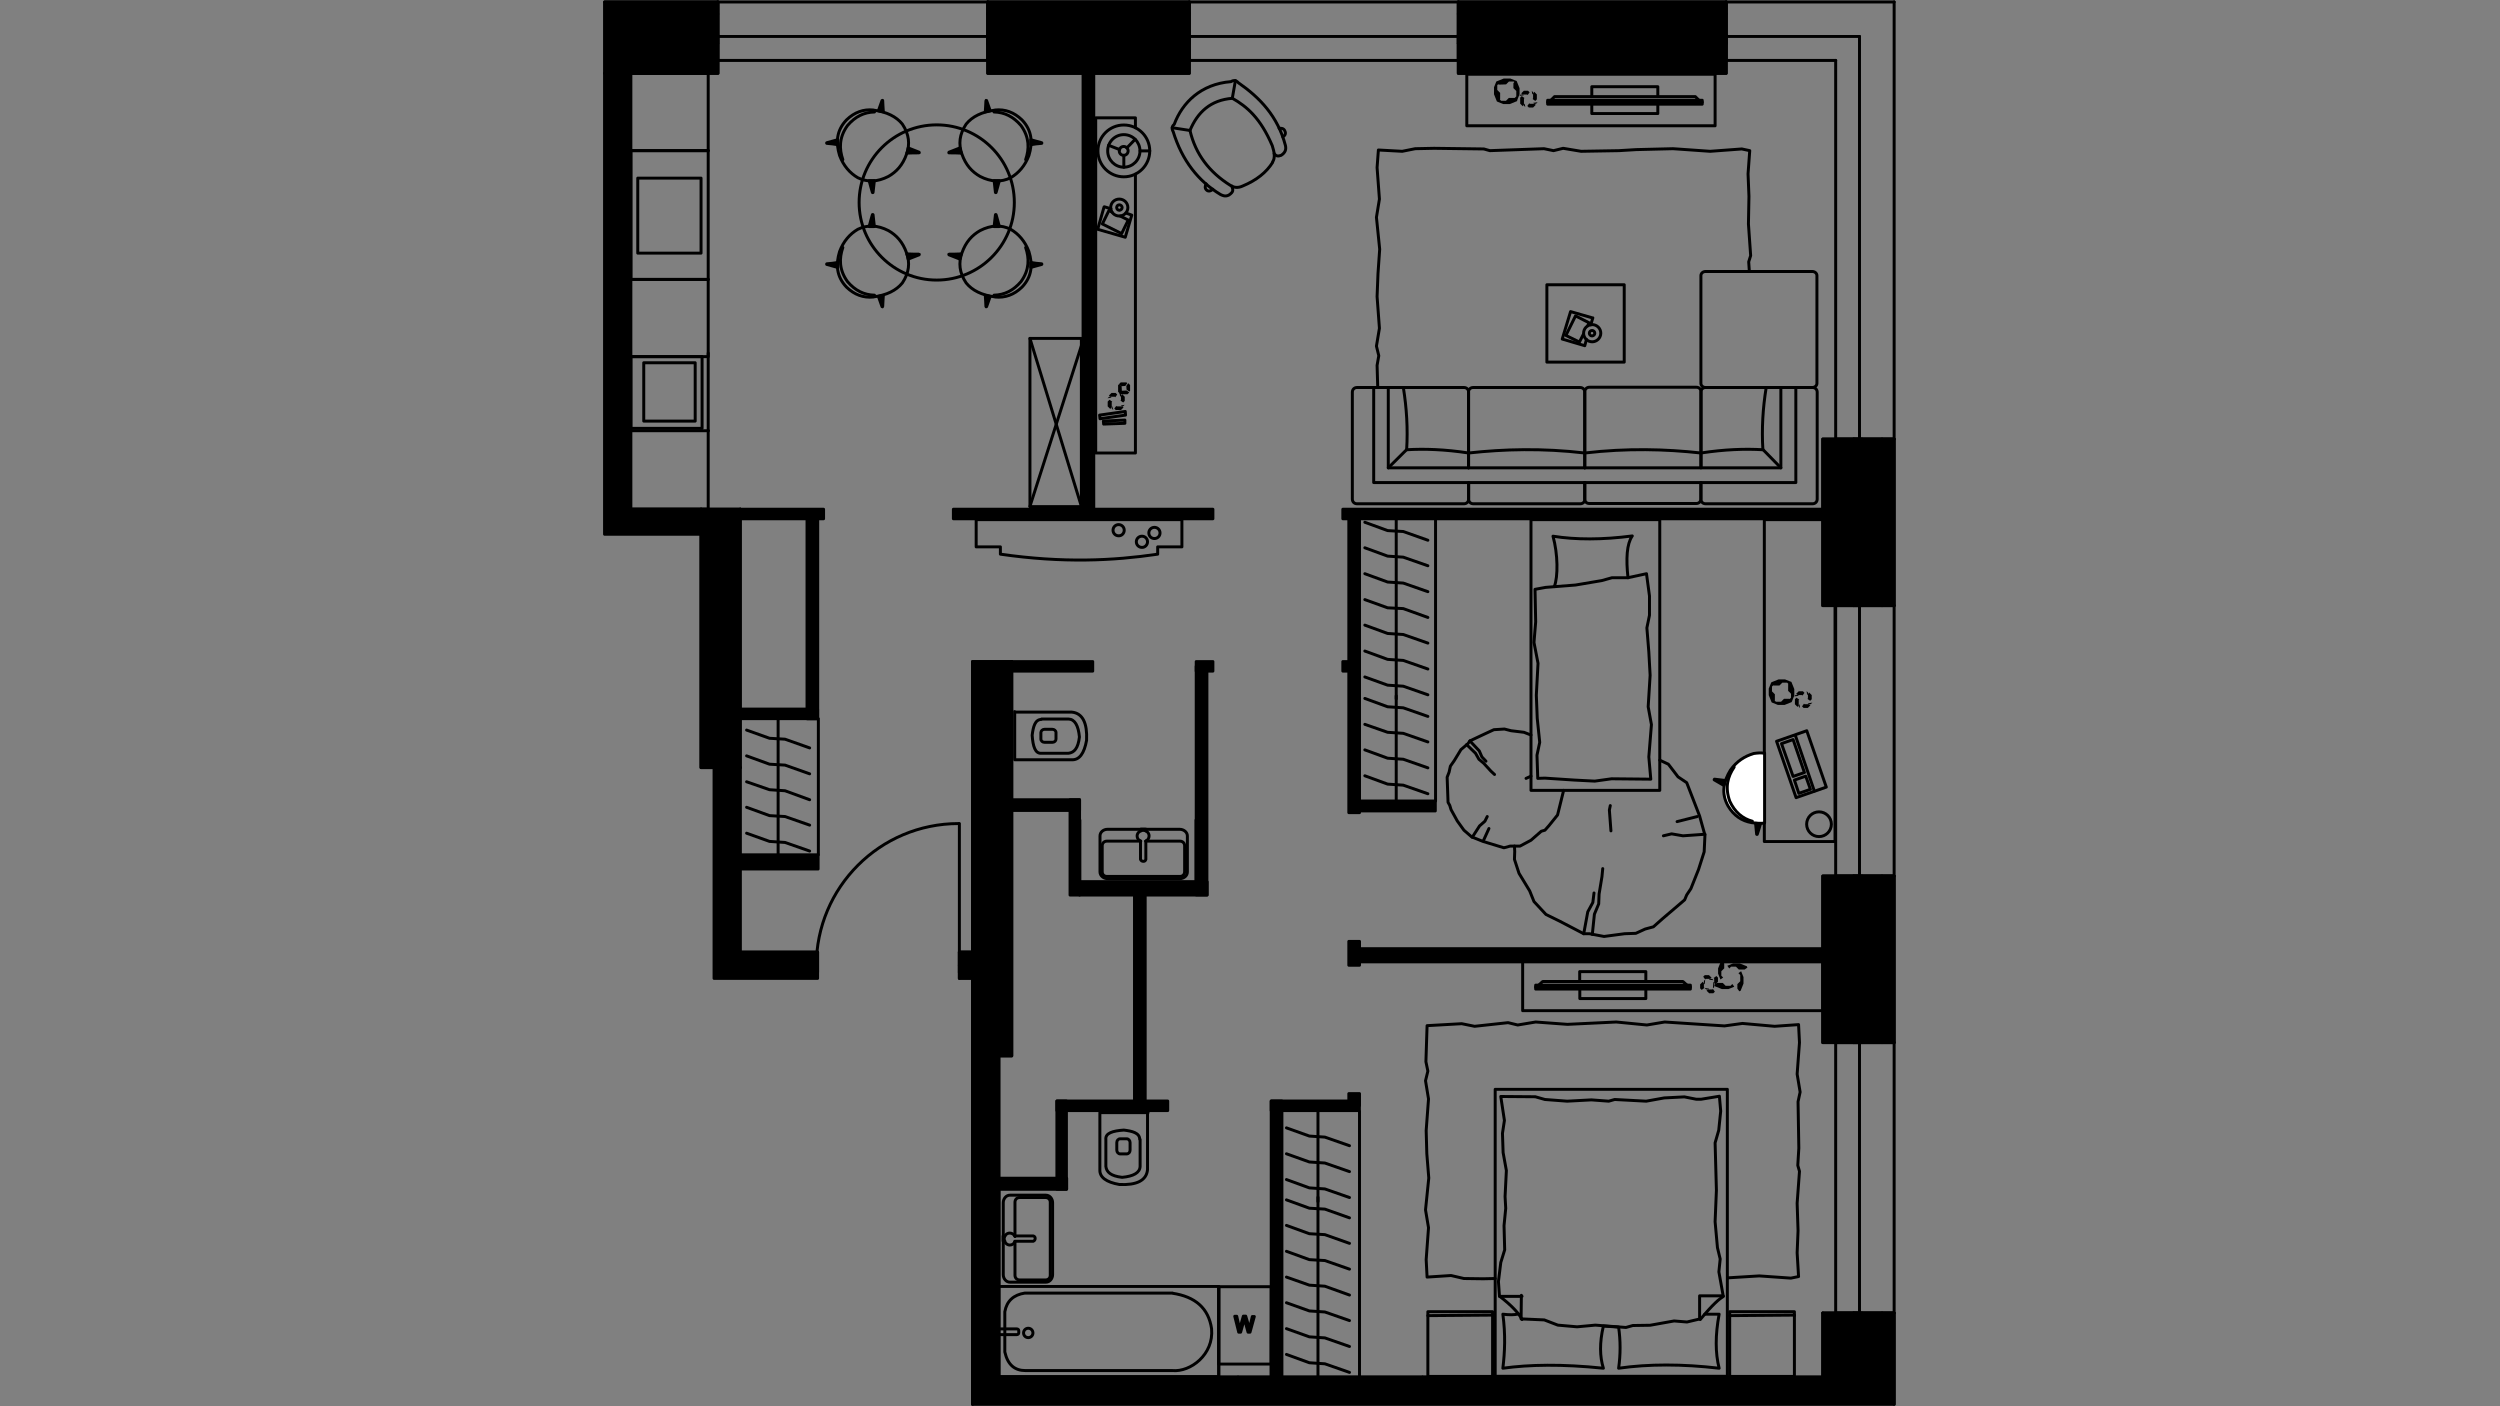 <?xml version="1.0" encoding="utf-8"?>
<!-- Generator: Adobe Illustrator 22.0.1, SVG Export Plug-In . SVG Version: 6.00 Build 0)  -->
<svg version="1.1" id="Слой_1" xmlns="http://www.w3.org/2000/svg" xmlns:xlink="http://www.w3.org/1999/xlink" x="0px" y="0px"
	 viewBox="0 0 1920 1080" style="enable-background:new 0 0 1920 1080;" xml:space="preserve">
<rect x="0" y="0" width="1920" height="1080" fill="#808080" stroke="none"/>
<style type="text/css">
	.st0{fill:none;stroke:#000000;stroke-width:2.286;stroke-linecap:round;stroke-linejoin:round;stroke-miterlimit:22.926;}
	.st1{fill:#FFFFFF;}
	.st2{fill:none;}
</style>
<g>
	<polyline class="st0" points="767.1,988.2 767.1,913.1 819.1,913.1 	"/>
	<rect x="936" y="988.2" class="st0" width="40.3" height="59.4"/>
	<path d="M951.3,1022.9l-3-12h1.5l1.8,7.9c0.2,0.8,0.2,1.5,0.5,2.5c0.2-1.3,0.5-2.1,0.5-2.3l2.3-8.2h1.8l1.8,6.1
		c0.5,1.5,0.8,2.8,1,4.3c0.2-0.8,0.2-1.5,0.5-2.5l1.8-7.6h1.5l-3.3,12h-1.5l-2.5-9.1c-0.2-0.8-0.2-1.3-0.5-1.3
		c-0.2,0.5-0.2,1-0.2,1.3l-2.5,9.1h-1.5L951.3,1022.9z"/>
	<path class="st0" d="M951.3,1022.9l-3-12h1.5l1.8,7.9c0.2,0.8,0.2,1.5,0.5,2.5c0.2-1.3,0.5-2.1,0.5-2.3l2.3-8.2h1.8l1.8,6.1
		c0.5,1.5,0.8,2.8,1,4.3c0.2-0.8,0.2-1.5,0.5-2.5l1.8-7.6h1.5l-3.3,12h-1.5l-2.5-9.1c-0.2-0.8-0.2-1.3-0.5-1.3
		c-0.2,0.5-0.2,1-0.2,1.3l-2.5,9.1h-1.5L951.3,1022.9z"/>
	<line class="st0" x1="543.9" y1="271.2" x2="543.9" y2="330.8"/>
	<rect x="484.5" y="273.9" class="st0" width="54.7" height="55.1"/>
	<rect x="494.4" y="278.6" class="st0" width="39.5" height="44.8"/>
	<polyline class="st0" points="484.5,115.7 543.9,115.7 543.9,56.3 484.5,56.3 	"/>
	<polyline class="st0" points="918.7,629.7 918.7,679.2 829.2,679.2 829.2,629.7 	"/>
	<line class="st0" x1="918.7" y1="677.3" x2="829.2" y2="677.3"/>
	<line class="st0" x1="543.9" y1="391.1" x2="543.9" y2="330.8"/>
	<line class="st0" x1="484.5" y1="391.1" x2="543.9" y2="391.1"/>
	<line class="st0" x1="484.5" y1="330.8" x2="543.9" y2="330.8"/>
	<polyline class="st0" points="484.5,273.9 543.9,273.9 543.9,214.6 484.5,214.6 	"/>
	<rect x="489.8" y="136.8" class="st0" width="48.6" height="57.6"/>
	<line class="st0" x1="543.9" y1="115.7" x2="543.9" y2="214.6"/>
	<polyline class="st0" points="543.9,115.7 484.5,115.7 484.5,214.6 543.9,214.6 	"/>
	<line class="st0" x1="777" y1="545.6" x2="777" y2="582.1"/>
	<polyline class="st0" points="936,988.2 936,1057.6 767.1,1057.6 767.1,988.2 	"/>
	<line class="st0" x1="845.5" y1="852.9" x2="882.3" y2="852.9"/>
	<polyline class="st0" points="767.1,810.9 767.1,1057.6 746.9,1057.6 746.9,1078.5 	"/>
	<line class="st0" x1="746.9" y1="810.9" x2="746.9" y2="1057.6"/>
	<line class="st0" x1="736.8" y1="746.7" x2="736.8" y2="751.3"/>
	<polyline class="st0" points="736.8,731.2 736.8,741.3 736.8,746.7 	"/>
	<polyline class="st0" points="627.9,731.2 627.9,741.3 627.9,746.7 	"/>
	<polyline class="st0" points="736.8,751.3 746.9,751.3 746.9,731.2 736.8,731.2 	"/>
	<line class="st0" x1="627.9" y1="731.2" x2="568.5" y2="731.2"/>
	<path class="st0" d="M736.2,632.5c-60.4,0-109.3,48.9-109.3,109.3"/>
	<line class="st0" x1="736.8" y1="741.3" x2="736.8" y2="632.5"/>
	<line class="st0" x1="736.8" y1="741.3" x2="736.8" y2="746.7"/>
	<line class="st0" x1="1399.9" y1="1057.6" x2="1092.5" y2="1057.6"/>
	<line class="st0" x1="950.8" y1="1057.6" x2="767.1" y2="1057.6"/>
	<polyline class="st0" points="538.4,410.3 538.4,589.5 568.5,589.5 568.5,391.1 	"/>
	<line class="st0" x1="1092.5" y1="1057.6" x2="950.8" y2="1057.6"/>
	<line class="st0" x1="538.4" y1="410.3" x2="538.4" y2="391.1"/>
	<line class="st0" x1="568.5" y1="391.1" x2="538.4" y2="391.1"/>
	<line class="st0" x1="538.4" y1="391.1" x2="484.5" y2="391.1"/>
	<line class="st0" x1="568.5" y1="731.2" x2="568.5" y2="589.5"/>
	<line class="st0" x1="568.5" y1="589.5" x2="548.4" y2="589.5"/>
	<polyline class="st0" points="767.1,810.9 777,810.9 777,508.1 746.9,508.1 746.9,810.9 	"/>
	<line class="st0" x1="918.7" y1="679.2" x2="829.2" y2="679.2"/>
	<line class="st0" x1="840.2" y1="56.3" x2="831.8" y2="56.3"/>
	<line class="st0" x1="829.2" y1="679.2" x2="829.2" y2="629.7"/>
	<line class="st0" x1="845.5" y1="852.9" x2="882.3" y2="852.9"/>
	<line class="st0" x1="777" y1="614.2" x2="777" y2="622.3"/>
	<line class="st0" x1="568.5" y1="391.1" x2="568.5" y2="398.3"/>
	<line class="st0" x1="1399.9" y1="398.3" x2="1399.9" y2="391.1"/>
	<line class="st0" x1="777" y1="508.1" x2="777" y2="515.5"/>
	<line class="st0" x1="767.1" y1="913.1" x2="819.1" y2="913.1"/>
	<line class="st0" x1="767.1" y1="904.9" x2="767.1" y2="913.1"/>
	<line class="st0" x1="918.7" y1="629.7" x2="918.7" y2="679.2"/>
	<line class="st0" x1="568.5" y1="544.6" x2="568.5" y2="552"/>
	<polyline class="st0" points="976.3,1021.9 976.3,1057.6 984.7,1057.6 	"/>
	<line class="st0" x1="1399.9" y1="735.7" x2="1399.9" y2="728.6"/>
	<path class="st0" d="M1429.9,337.2h15.5H1429.9z"/>
	<path class="st0" d="M1445.4,337.2h9.2H1445.4z"/>
	<line class="st0" x1="1423.6" y1="337.2" x2="1409.8" y2="337.2"/>
	<polyline class="st0" points="1429.9,337.2 1428.1,337.2 1423.6,337.2 	"/>
	<line class="st0" x1="1454.7" y1="1.5" x2="1454.7" y2="337.2"/>
	<line class="st0" x1="1409.8" y1="46.4" x2="1409.8" y2="337.2"/>
	<polyline class="st0" points="1428.1,28 1428.1,134.1 1428.1,235.7 1428.1,337.2 	"/>
	<line class="st0" x1="1428.1" y1="337.2" x2="1423.6" y2="337.2"/>
	<path class="st0" d="M1325.7,27V10.7V27z"/>
	<path class="st0" d="M1325.7,10.7V1.5V10.7z"/>
	<line class="st0" x1="1325.7" y1="33.4" x2="1325.7" y2="46.4"/>
	<polyline class="st0" points="1325.7,27 1325.7,28 1325.7,33.4 	"/>
	<line class="st0" x1="1454.7" y1="1.5" x2="1325.7" y2="1.5"/>
	<line class="st0" x1="1409.8" y1="46.4" x2="1325.7" y2="46.4"/>
	<line class="st0" x1="1428.1" y1="28" x2="1325.7" y2="28"/>
	<line class="st0" x1="1325.7" y1="28" x2="1325.7" y2="33.4"/>
	<line class="st0" x1="1399.9" y1="1008.4" x2="1399.9" y2="1057.6"/>
	<polyline class="st0" points="1454.7,1078.5 1454.7,1008.4 1399.9,1008.4 	"/>
	<path class="st0" d="M1429.9,800.7h15.5H1429.9z"/>
	<path class="st0" d="M1429.9,1008.4h15.5H1429.9z"/>
	<path class="st0" d="M1445.4,800.7h9.2H1445.4z"/>
	<path class="st0" d="M1445.4,1008.4h9.2H1445.4z"/>
	<line class="st0" x1="1423.6" y1="800.7" x2="1409.8" y2="800.7"/>
	<polyline class="st0" points="1429.9,800.7 1428.1,800.7 1423.6,800.7 	"/>
	<line class="st0" x1="1423.6" y1="1008.4" x2="1409.8" y2="1008.4"/>
	<polyline class="st0" points="1429.9,1008.4 1428.1,1008.4 1423.6,1008.4 	"/>
	<line class="st0" x1="1454.7" y1="1008.4" x2="1454.7" y2="800.7"/>
	<line class="st0" x1="1409.8" y1="1008.4" x2="1409.8" y2="800.7"/>
	<polyline class="st0" points="1428.1,1008.4 1428.1,904.2 1428.1,800.7 	"/>
	<line class="st0" x1="1428.1" y1="1008.4" x2="1423.6" y2="1008.4"/>
	<line class="st0" x1="1428.1" y1="800.7" x2="1423.6" y2="800.7"/>
	<rect x="1399.9" y="672.8" class="st0" width="54.8" height="127.9"/>
	<path class="st0" d="M1429.9,465.1h15.5H1429.9z"/>
	<path class="st0" d="M1429.9,672.8h15.5H1429.9z"/>
	<path class="st0" d="M1445.4,465.1h9.2H1445.4z"/>
	<path class="st0" d="M1445.4,672.8h9.2H1445.4z"/>
	<line class="st0" x1="1423.6" y1="465.1" x2="1409.8" y2="465.1"/>
	<polyline class="st0" points="1429.9,465.1 1428.1,465.1 1423.6,465.1 	"/>
	<line class="st0" x1="1423.6" y1="672.8" x2="1409.8" y2="672.8"/>
	<polyline class="st0" points="1429.9,672.8 1428.1,672.8 1423.6,672.8 	"/>
	<line class="st0" x1="1454.7" y1="672.8" x2="1454.7" y2="465.1"/>
	<line class="st0" x1="1409.8" y1="672.8" x2="1409.8" y2="465.1"/>
	<polyline class="st0" points="1428.1,672.8 1428.1,568.5 1428.1,465.1 	"/>
	<line class="st0" x1="1428.1" y1="672.8" x2="1423.6" y2="672.8"/>
	<line class="st0" x1="1428.1" y1="465.1" x2="1423.6" y2="465.1"/>
	<line class="st0" x1="1445.4" y1="465.1" x2="1445.4" y2="455.9"/>
	<rect x="1399.9" y="337.2" class="st0" width="54.8" height="127.9"/>
	<rect x="1120" y="1.5" class="st0" width="205.7" height="54.8"/>
	<path class="st0" d="M913.4,27V10.7V27z"/>
	<path class="st0" d="M1120,27V10.7V27z"/>
	<path class="st0" d="M913.4,10.7V1.5V10.7z"/>
	<path class="st0" d="M1120,10.7V1.5V10.7z"/>
	<line class="st0" x1="913.4" y1="33.4" x2="913.4" y2="46.4"/>
	<polyline class="st0" points="913.4,27 913.4,28 913.4,33.4 	"/>
	<line class="st0" x1="1120" y1="33.4" x2="1120" y2="46.4"/>
	<polyline class="st0" points="1120,27 1120,28 1120,33.4 	"/>
	<line class="st0" x1="1120" y1="1.5" x2="913.4" y2="1.5"/>
	<line class="st0" x1="1120" y1="46.4" x2="913.4" y2="46.4"/>
	<polyline class="st0" points="1120,28 1016.6,28 913.4,28 	"/>
	<line class="st0" x1="1120" y1="28" x2="1120" y2="33.4"/>
	<line class="st0" x1="913.4" y1="28" x2="913.4" y2="33.4"/>
	<rect x="758.6" y="1.5" class="st0" width="154.7" height="54.8"/>
	<path class="st0" d="M551.2,27V10.7V27z"/>
	<path class="st0" d="M758.6,27V10.7V27z"/>
	<path class="st0" d="M551.2,10.7V1.5V10.7z"/>
	<path class="st0" d="M758.6,10.7V1.5V10.7z"/>
	<line class="st0" x1="551.2" y1="33.4" x2="551.2" y2="46.4"/>
	<polyline class="st0" points="551.2,27 551.2,28 551.2,33.4 	"/>
	<line class="st0" x1="758.6" y1="33.4" x2="758.6" y2="46.4"/>
	<polyline class="st0" points="758.6,27 758.6,28 758.6,33.4 	"/>
	<line class="st0" x1="758.6" y1="1.5" x2="551.2" y2="1.5"/>
	<line class="st0" x1="758.6" y1="46.4" x2="551.2" y2="46.4"/>
	<polyline class="st0" points="758.6,28 655.4,28 551.2,28 	"/>
	<line class="st0" x1="758.6" y1="28" x2="758.6" y2="33.4"/>
	<line class="st0" x1="551.2" y1="28" x2="551.2" y2="33.4"/>
	<path class="st0" d="M464.6,56.3h86.9V1.5 M551.2,1.5h-86.7"/>
	<polygon points="464.3,1.5 464.3,56.3 484.5,56.3 543.9,56.3 551.2,56.3 551.2,46.4 551.2,33.4 551.2,28 551.2,27 551.2,10.7 
		551.2,1.5 	"/>
	<polygon class="st0" points="464.3,1.5 464.3,56.3 484.5,56.3 543.9,56.3 551.2,56.3 551.2,46.4 551.2,33.4 551.2,28 551.2,27 
		551.2,10.7 551.2,1.5 	"/>
	<polygon points="758.6,10.7 758.6,27 758.6,28 758.6,33.4 758.6,46.4 758.6,56.3 831.8,56.3 840.2,56.3 913.4,56.3 913.4,46.4 
		913.4,33.4 913.4,28 913.4,27 913.4,10.7 913.4,1.5 758.6,1.5 	"/>
	<polygon class="st0" points="758.6,10.7 758.6,27 758.6,28 758.6,33.4 758.6,46.4 758.6,56.3 831.8,56.3 840.2,56.3 913.4,56.3 
		913.4,46.4 913.4,33.4 913.4,28 913.4,27 913.4,10.7 913.4,1.5 758.6,1.5 	"/>
	<polygon points="484.5,214.6 484.5,115.7 484.5,56.3 464.3,56.3 464.3,402.9 464.3,410.3 538.4,410.3 538.4,391.1 484.5,391.1 
		484.5,330.8 484.5,329 484.5,273.9 484.5,271.2 	"/>
	<polygon class="st0" points="484.5,214.6 484.5,115.7 484.5,56.3 464.3,56.3 464.3,402.9 464.3,410.3 538.4,410.3 538.4,391.1 
		484.5,391.1 484.5,330.8 484.5,329 484.5,273.9 484.5,271.2 	"/>
	<polygon points="538.4,410.3 538.4,455.2 538.4,463.3 538.4,522.7 538.4,589.5 548.4,589.5 568.5,589.5 568.5,552 568.5,544.6 
		568.5,398.3 568.5,391.1 543.9,391.1 538.4,391.1 	"/>
	<polygon class="st0" points="538.4,410.3 538.4,455.2 538.4,463.3 538.4,522.7 538.4,589.5 548.4,589.5 568.5,589.5 568.5,552 
		568.5,544.6 568.5,398.3 568.5,391.1 543.9,391.1 538.4,391.1 	"/>
	<path d="M568.5,589.5h-20.1v24.7v69.6v8.2v59.4c28.5,0,52,0,79.5,0v-4.6v-5.6v-9.9h-0.5h-59.1V589.5H568.5z"/>
	<path class="st0" d="M568.5,589.5h-20.1v24.7v69.6v8.2v59.4c28.5,0,52,0,79.5,0v-4.6v-5.6v-9.9h-0.5h-59.1V589.5H568.5z"/>
	<polygon points="746.9,508.1 746.9,731.2 746.9,751.3 746.9,810.9 746.9,1057.6 767.1,1057.6 767.1,988.2 767.1,913.1 767.1,904.9 
		767.1,810.9 777,810.9 777,622.3 777,614.2 777,582.1 777,545.6 777,515.5 777,508.1 	"/>
	<polygon class="st0" points="746.9,508.1 746.9,731.2 746.9,751.3 746.9,810.9 746.9,1057.6 767.1,1057.6 767.1,988.2 767.1,913.1 
		767.1,904.9 767.1,810.9 777,810.9 777,622.3 777,614.2 777,582.1 777,545.6 777,515.5 777,508.1 	"/>
	<polygon points="1120,56.3 1325.7,56.3 1325.7,46.4 1325.7,33.4 1325.7,28 1325.7,27 1325.7,10.7 1325.7,1.5 1120,1.5 1120,10.7 
		1120,27 1120,28 1120,33.4 1120,46.4 	"/>
	<polygon class="st0" points="1120,56.3 1325.7,56.3 1325.7,46.4 1325.7,33.4 1325.7,28 1325.7,27 1325.7,10.7 1325.7,1.5 1120,1.5 
		1120,10.7 1120,27 1120,28 1120,33.4 1120,46.4 	"/>
	<polygon points="746.9,751.3 746.9,731.2 736.8,731.2 736.8,741.3 736.8,746.7 736.8,751.3 	"/>
	<polygon class="st0" points="746.9,751.3 746.9,731.2 736.8,731.2 736.8,741.3 736.8,746.7 736.8,751.3 	"/>
	<polygon points="1399.9,337.2 1399.9,391.1 1399.9,398.3 1399.9,465.1 1409.8,465.1 1423.6,465.1 1428.1,465.1 1429.9,465.1 
		1445.4,465.1 1454.7,465.1 1454.7,337.2 1445.4,337.2 1429.9,337.2 1428.1,337.2 1423.6,337.2 1409.8,337.2 	"/>
	<polygon class="st0" points="1399.9,337.2 1399.9,391.1 1399.9,398.3 1399.9,465.1 1409.8,465.1 1423.6,465.1 1428.1,465.1 
		1429.9,465.1 1445.4,465.1 1454.7,465.1 1454.7,337.2 1445.4,337.2 1429.9,337.2 1428.1,337.2 1423.6,337.2 1409.8,337.2 	"/>
	<polygon points="1423.6,672.8 1409.8,672.8 1399.9,672.8 1399.9,728.6 1399.9,735.7 1399.9,800.7 1409.8,800.7 1423.6,800.7 
		1428.1,800.7 1429.9,800.7 1445.4,800.7 1454.7,800.7 1454.7,672.8 1445.4,672.8 1429.9,672.8 1428.1,672.8 	"/>
	<polygon class="st0" points="1423.6,672.8 1409.8,672.8 1399.9,672.8 1399.9,728.6 1399.9,735.7 1399.9,800.7 1409.8,800.7 
		1423.6,800.7 1428.1,800.7 1429.9,800.7 1445.4,800.7 1454.7,800.7 1454.7,672.8 1445.4,672.8 1429.9,672.8 1428.1,672.8 	"/>
	<polygon points="767.1,1057.6 746.9,1057.6 746.9,1078.5 1454.7,1078.5 1454.7,1008.4 1445.4,1008.4 1429.9,1008.4 1428.1,1008.4 
		1423.6,1008.4 1409.8,1008.4 1399.9,1008.4 1399.9,1057.6 	"/>
	<polygon class="st0" points="767.1,1057.6 746.9,1057.6 746.9,1078.5 1454.7,1078.5 1454.7,1008.4 1445.4,1008.4 1429.9,1008.4 
		1428.1,1008.4 1423.6,1008.4 1409.8,1008.4 1399.9,1008.4 1399.9,1057.6 	"/>
	<rect x="619.8" y="398.3" width="8.2" height="153.7"/>
	<rect x="619.8" y="398.3" class="st0" width="8.2" height="153.7"/>
	<rect x="568.5" y="544.6" width="59.4" height="7.3"/>
	<rect x="568.5" y="544.6" class="st0" width="59.4" height="7.3"/>
	<rect x="568.5" y="391.1" width="64" height="7.3"/>
	<rect x="568.5" y="391.1" class="st0" width="64" height="7.3"/>
	<rect x="831.8" y="56.3" width="8.2" height="334.7"/>
	<rect x="831.8" y="56.3" class="st0" width="8.2" height="334.7"/>
	<rect x="732.2" y="391.1" width="199.3" height="7.3"/>
	<rect x="732.2" y="391.1" class="st0" width="199.3" height="7.3"/>
	<rect x="1031.3" y="391.1" width="368.5" height="7.3"/>
	<rect x="1031.3" y="391.1" class="st0" width="368.5" height="7.3"/>
	<rect x="1035.9" y="398.3" width="8.2" height="225.8"/>
	<rect x="1035.9" y="398.3" class="st0" width="8.2" height="225.8"/>
	<rect x="1031.3" y="508.1" width="4.6" height="7.3"/>
	<rect x="1031.3" y="508.1" class="st0" width="4.6" height="7.3"/>
	<rect x="918.7" y="508.1" width="12.8" height="7.3"/>
	<rect x="918.7" y="508.1" class="st0" width="12.8" height="7.3"/>
	<rect x="918.7" y="511.7" width="8.2" height="175.6"/>
	<rect x="918.7" y="511.7" class="st0" width="8.2" height="175.6"/>
	<rect x="829.2" y="677.3" width="97.9" height="10.1"/>
	<rect x="829.2" y="677.3" class="st0" width="97.9" height="10.1"/>
	<rect x="821.8" y="614.2" width="7.3" height="73.2"/>
	<rect x="821.8" y="614.2" class="st0" width="7.3" height="73.2"/>
	<rect x="777" y="614.2" width="52.1" height="8.2"/>
	<rect x="777" y="614.2" class="st0" width="52.1" height="8.2"/>
	<rect x="777" y="508.1" width="62.2" height="7.3"/>
	<rect x="777" y="508.1" class="st0" width="62.2" height="7.3"/>
	<rect x="871.3" y="687.3" width="8.2" height="158.2"/>
	<rect x="871.3" y="687.3" class="st0" width="8.2" height="158.2"/>
	<rect x="811.7" y="845.6" width="85.1" height="7.3"/>
	<rect x="811.7" y="845.6" class="st0" width="85.1" height="7.3"/>
	<rect x="811.7" y="845.6" width="7.3" height="67.7"/>
	<rect x="811.7" y="845.6" class="st0" width="7.3" height="67.7"/>
	<rect x="767.1" y="904.9" width="52.1" height="8.2"/>
	<rect x="767.1" y="904.9" class="st0" width="52.1" height="8.2"/>
	<rect x="976.3" y="845.6" width="67.7" height="7.3"/>
	<rect x="976.3" y="845.6" class="st0" width="67.7" height="7.3"/>
	<rect x="976.3" y="845.6" width="8.2" height="212.2"/>
	<rect x="976.3" y="845.6" class="st0" width="8.2" height="212.2"/>
	<rect x="1035.9" y="839.9" width="8.2" height="9.1"/>
	<rect x="1035.9" y="839.9" class="st0" width="8.2" height="9.1"/>
	<rect x="1044.1" y="728.6" width="355.7" height="10.1"/>
	<rect x="1044.1" y="728.6" class="st0" width="355.7" height="10.1"/>
	<rect x="1035.9" y="723" width="8.2" height="18.3"/>
	<rect x="1035.9" y="723" class="st0" width="8.2" height="18.3"/>
	<line class="st0" x1="597.6" y1="552" x2="597.6" y2="656.7"/>
	<polyline class="st0" points="573.4,560.7 591,567 602.9,567.7 621.8,574.4 	"/>
	<polyline class="st0" points="573.4,580.5 591,586.9 602.9,587.6 621.8,594.3 	"/>
	<polyline class="st0" points="573.4,600.4 591,606.5 602.9,607.3 621.8,614.2 	"/>
	<polyline class="st0" points="573.4,620 591,626.4 602.9,627.1 621.8,633.7 	"/>
	<polyline class="st0" points="573.4,639.9 591,646.2 602.9,647 621.8,653.6 	"/>
	<rect x="568.8" y="656.5" width="59.5" height="10.9"/>
	<rect x="568.8" y="656.5" class="st0" width="59.5" height="10.9"/>
	<line class="st0" x1="628.5" y1="656.5" x2="628.5" y2="552"/>
	<path class="st0" d="M1127.9,370.8v12.5c0,2.1,1.5,3.6,3.6,3.6h82.1c2.1,0,3.6-1.5,3.6-3.6v-12.5 M1217.1,359.3v-58.1
		c0-2.1-1.5-3.6-3.6-3.6h-82.1c-2.1,0-3.6,1.5-3.6,3.6v58.1"/>
	<path class="st0" d="M1127.9,359.3v-58.1c0-2.1-1.5-3.6-3.6-3.6h-82.1c-2.1,0-3.6,1.5-3.6,3.6v82.1c0,2.1,1.5,3.6,3.6,3.6h82.1
		c2.1,0,3.6-1.5,3.6-3.6v-12.5"/>
	<polyline class="st0" points="1217.1,370.6 1055,370.6 1055,297.6 1066.2,297.6 1066.2,359.3 1217.1,359.3 	"/>
	<path class="st0" d="M1217.1,347.9c-32.6-3.8-61.9-3-89.2,0c-18.4-2.8-33.9-3.3-47.6-2.5c1-16.1,0-32.1-2.5-47.6"/>
	<line class="st0" x1="1080.3" y1="345.3" x2="1066.2" y2="359.3"/>
	<path class="st0" d="M1217.1,359.1V301c0-2.1,1.5-3.6,3.6-3.6h82.1c2.1,0,3.6,1.5,3.6,3.6v58.1 M1306.3,370.6v12.5
		c0,2.1-1.5,3.6-3.6,3.6h-82.1c-2.1,0-3.6-1.5-3.6-3.6v-12.5"/>
	<path class="st0" d="M1306.3,359.3v-58.1c0-2.1,1.5-3.6,3.6-3.6h82.1c2.1,0,3.6,1.5,3.6,3.6v82.1c0,2.1-1.5,3.6-3.6,3.6h-82.1
		c-2.1,0-3.6-1.5-3.6-3.6v-12.5"/>
	<polyline class="st0" points="1217.1,370.6 1379.2,370.6 1379.2,297.6 1367.7,297.6 1367.7,359.3 1217.1,359.3 	"/>
	<path class="st0" d="M1217.1,347.9c32.6-3.8,61.9-3,89.2,0c18.4-2.8,33.9-3.3,47.6-2.5c-1-16.1,0-32.1,2.5-47.6"/>
	<line class="st0" x1="1354" y1="345.3" x2="1367.7" y2="359.3"/>
	<path class="st0" d="M1395.4,294.4v-82.7c0-1.8-1.6-3.2-3.6-3.2h-81.9c-2,0-3.6,1.4-3.6,3.2v82.7c0,1.8,1.6,3.2,3.6,3.2h81.9
		C1393.8,297.6,1395.4,296.2,1395.4,294.4z"/>
	<polyline class="st0" points="1343.5,208.5 1343,201.1 1344.5,196.3 1342.8,172 1343.2,150.8 1342.5,133.5 1343.8,115.7 
		1337.7,114.4 1313.4,116.2 1284.9,114.2 1256.6,114.9 1243.4,115.7 1214.3,116.2 1200.5,113.9 1193.1,115.7 1185.8,114.2 
		1144.2,115.7 1139.6,114.4 1101.4,113.9 1086.9,114.2 1076.9,116.2 1058.6,115.2 1057.6,128.7 1059.4,152.9 1057.1,166.9 
		1059.6,191.4 1058.3,210 1057.6,227.8 1059.4,252.1 1057.1,265.8 1058.9,273.2 1057.6,280.6 1058.1,297.6 	"/>
	<rect x="1188" y="218.7" class="st0" width="59.4" height="59.4"/>
	<polyline class="st0" points="1221.7,249.5 1223.3,244.1 1222.9,244.1 1206.2,239.3 1199.8,260.4 1217.1,265.5 1218.4,260.7 	"/>
	<polyline class="st0" points="1219.4,250.2 1220.4,247.9 1210,242.6 1202.6,257.6 1213,262.7 1216.1,256.6 	"/>
	<path class="st0" d="M1229.4,255.9c0-3.7-3-6.6-6.6-6.6c-3.7,0-6.6,3-6.6,6.6c0,3.7,3,6.6,6.6,6.6S1229.4,259.5,1229.4,255.9z"/>
	<path class="st0" d="M1224.8,255.9c0-1.1-0.9-2.1-2.1-2.1c-1.1,0-2.1,0.9-2.1,2.1c0,1.1,0.9,2.1,2.1,2.1
		C1223.9,257.9,1224.8,257,1224.8,255.9z"/>
	<polyline class="st0" points="872,98.1 872,90.5 841.5,90.5 841.5,347.9 872,347.9 872,303.8 872,133.8 	"/>
	<circle class="st0" cx="863.1" cy="115.9" r="19.9"/>
	<ellipse class="st0" cx="863.1" cy="115.9" rx="12.4" ry="12.5"/>
	<path class="st0" d="M866.4,115.9c0-1.9-1.5-3.4-3.4-3.4s-3.4,1.5-3.4,3.4s1.5,3.4,3.4,3.4S866.4,117.8,866.4,115.9z"/>
	<line class="st0" x1="883" y1="115.9" x2="875.6" y2="115.9"/>
	<line class="st0" x1="863.1" y1="119.3" x2="863.1" y2="128.4"/>
	<line class="st0" x1="865.4" y1="113.6" x2="871.8" y2="107"/>
	<line class="st0" x1="859.9" y1="114.9" x2="851.4" y2="111.6"/>
	<polygon class="st0" points="844.8,321.6 864.4,318.8 864.2,316 844.5,318.8 	"/>
	<polygon class="st0" points="847.4,323.4 863.9,322.6 863.9,325.1 847.6,325.7 	"/>
	<path d="M866.5,294.4l-1.5,2.1L866.5,294.4z M865,296.4l1.5-2.1l0.2,0.2l0.2,0.2l0.2,0.2l0.2,0.2l0.2,0.2l0.2,0.2l0.2,0.2v0.2v0.2
		v0.2v0.2v0.2v0.2v0.2v0.2v0.2v0.2v0.2v0.2v0.2v0.2v0.2v0.2v0.2v0.2v0.2v0.2v0.2v0.2l-0.2,0.2l-0.2,0.2l-0.2,0.2l-2.1-1.5L865,296.4
		z M867.2,301.4l-2.1-1.5L867.2,301.4z M865.2,299.9l2.1,1.5l-0.2,0.2l-0.2,0.2l-0.2,0.2l-0.2,0.2l-0.2,0.2l-0.2,0.2l-0.2,0.2h-0.2
		H865h-0.2h-0.2h-0.3H864h-0.2h-0.2h-0.2h-0.2H863h-0.2h-0.2h-0.2h-0.2H862h-0.2h-0.2H861h-0.2h-0.2h-0.2l-0.2-0.2l-0.2-0.2
		l-0.2-0.2l1.5-2.1L865.2,299.9z M860.1,302.2l1.5-2.1L860.1,302.2z M861.6,300.2l-1.5,2.1l-0.2-0.2l-0.2-0.2l-0.2-0.2l-0.2-0.2
		l-0.2-0.2l-0.2-0.2l-0.2-0.2v-0.2v-0.2V300v-0.2v-0.2v-0.2v-0.2V299v-0.2v-0.2v-0.2v-0.2V298v-0.2v-0.2V297v-0.2v-0.2v-0.2v-0.2
		V296v-0.2l0.2-0.2l0.2-0.2l0.2-0.2l2.1,1.5L861.6,300.2z M859.3,295.1l2.1,1.5L859.3,295.1z M861.4,296.6l-2.1-1.5l0.2-0.2l0.2-0.2
		l0.2-0.2l0.2-0.2l0.2-0.2l0.2-0.2l0.2-0.2h0.2h0.2h0.2h0.2h0.2h0.2h0.2h0.2h0.2h0.2h0.2h0.2h0.2h0.2h0.2h0.2h0.2h0.2h0.2h0.2h0.2
		h0.2l0.2,0.2l0.2,0.2l0.2,0.2l-1.5,2.1L861.4,296.6z M864.7,296.4l1.5-2.1L864.7,296.4z"/>
	<path d="M861.8,302.7l-1.5,2.1L861.8,302.7z M860.3,304.8l1.5-2.1l0.2,0.2l0.2,0.2l0.2,0.2l0.2,0.2l0.2,0.2l0.2,0.2l0.2,0.2
		l0.2,0.2l0.2,0.2l0.2,0.2v0.2v0.2v0.2v0.2v0.2v0.2v0.2v0.2v0.2v0.2v0.2v0.2v0.2v0.2v0.2v0.2l-0.2,0.2l-0.2,0.2l-0.2,0.2l-0.2,0.2
		l-0.2,0.2l-0.2,0.2l-2.1-1.5l0.2-0.2l0.2-0.2V307v-0.2v-0.2v-0.2v-0.2V306v-0.2v-0.2v0.4v-0.2v-0.2v-0.2v-0.2V305v-0.2v-0.2v-0.2
		V304v-0.2v-0.2v-0.2V303v-0.2v-0.2l-0.2-0.2l-0.2-0.2l-0.2-0.2l-0.2-0.2l-0.2-0.2l-0.2-0.2L860.3,304.8z M862.9,312.9l-2.1-1.5
		L862.9,312.9z M860.8,311.4l2.1,1.5l-0.2,0.2l-0.2,0.2l-0.2,0.2l-0.2,0.2l-0.2,0.2l-0.2,0.2l-0.2,0.2l-0.2,0.2l-0.2,0.2l-0.2,0.2
		h-0.2h-0.2h-0.2h-0.2h-0.2h-0.2H859h-0.2h-0.2h-0.2h-0.2H858h-0.2h-0.2h-0.2L857,315l-0.2-0.2l-0.2-0.2l-0.2-0.2l-0.2-0.2L856,314
		l-0.2-0.2l1.5-2.1l0.2,0.2l0.2,0.2h0.2h0.2h0.2h0.2h0.2h0.2h0.2h0.2h0.2h0.2h0.2h0.2h0.2h0.2h0.2h0.2h0.2h0.2h0.2h0.2h0.2h0.2h0.2
		h0.2l0.2-0.2l0.2-0.2l0.2-0.2l0.2-0.2l0.2-0.2l0.2-0.2L860.8,311.4z M852.7,313.9l1.5-2.1L852.7,313.9z M854.2,312l-1.5,2.1
		l-0.2-0.2l-0.2-0.2l-0.2-0.2l-0.2-0.2l-0.2-0.2l-0.2-0.2l-0.2-0.2l-0.2-0.2l-0.2-0.2l-0.2-0.2v-0.2v-0.2V311v-0.2v-0.2v-0.2v-0.2
		V310v-0.2v-0.2v-0.2V309v-0.2v-0.2v-0.2l0.2-0.2l0.2-0.2l0.2-0.2l0.2-0.2l0.2-0.2l0.2-0.2l0.2-0.2l2.1,1.5l-0.2,0.2l-0.2,0.2v0.2
		v0.2v0.2v0.2v0.2v0.2v0.2v0.2v0.2v0.2v0.2v0.2v0.2v0.2v0.2v0.2v0.2v0.2v0.2v0.2v0.2v0.2v0.2v0.2l0.2,0.2l0.2,0.2l0.2,0.2l0.2,0.2
		l0.2,0.2l0.2,0.2L854.2,312z M851.7,303.8l2.1,1.5L851.7,303.8z M853.7,305.3l-2.1-1.5l0.2-0.2l0.2-0.2l0.2-0.2l0.2-0.2l0.2-0.2
		l0.2-0.2l0.2-0.2l0.2-0.2l0.2-0.2l0.2-0.2h0.2h0.2h0.2h0.2h0.2h0.2h0.2h0.2h0.2h0.2h0.2h0.2h0.2h0.2h0.2h0.2l0.2,0.2l0.2,0.2
		l0.2,0.2l0.2,0.2l0.2,0.2l0.2,0.2l-1.5,2.1l-0.2-0.2l-0.2-0.2h-0.2h-0.2h-0.2h0.5h-0.2h-0.2h-0.2h-0.2H855h-0.2h-0.2h-0.2H854h-0.2
		h-0.2h-0.2h-0.2H853h-0.2h-0.2h-0.2h-0.2H852h-0.2l-0.2,0.2l-0.2,0.2l-0.2,0.2l-0.2,0.2l-0.2,0.2l-0.2,0.2L853.7,305.3z
		 M860.3,304.6l1.5-2.1L860.3,304.6z"/>
	<polyline class="st0" points="853.2,160.3 848.1,158.8 847.9,159 843,176.1 864.2,182.2 869.2,165.2 864.7,163.6 	"/>
	<polyline class="st0" points="854,162.9 851.7,161.6 846.6,172 861.4,179.4 866.5,169 860.3,165.9 	"/>
	<path class="st0" d="M866.2,159.4c0-3.6-2.9-6.5-6.6-6.5s-6.6,2.9-6.6,6.5s2.9,6.5,6.6,6.5S866.2,162.9,866.2,159.4z"/>
	<path class="st0" d="M861.8,159.4c0-1.1-1-2.1-2.1-2.1c-1.2,0-2.1,0.9-2.1,2.1s1,2.1,2.1,2.1C860.8,161.4,861.8,160.5,861.8,159.4z
		"/>
	<path class="st0" d="M977.3,124.4c2.1-2.8,1.5-7.4-0.2-12.5c-9.1-21.4-19.6-30.1-30.6-36.4c-16.8,1.3-26.8,10.7-32.6,24.7
		c4.3,18.4,15,32.1,30.9,42.1c2.8,1.8,5.9,2.3,9.7,0.5c10.4-4.3,18.1-10.4,22.9-18.1L977.3,124.4z"/>
	<path class="st0" d="M978.6,118c1.3,1.8,2.8,2.3,5.3,1.3c3.3-2.1,4-4.6,3.3-7.6C981.3,89.3,967.6,75,951,63.5
		c-1.5-1.8-3.6-2.1-5.6-0.8c-23.2,1.8-37.5,16.3-43.6,32.8c-1.8,1.5-2.1,3.3-0.8,5.6c6.9,22.4,19.4,38,36.2,48.2
		c1,0.5,3.6,2.1,6.6,0.5c3.6-2.5,3.3-3.6,2.3-6.9"/>
	<line class="st0" x1="948.8" y1="61.9" x2="946.4" y2="75.5"/>
	<line class="st0" x1="900.3" y1="98.1" x2="913.9" y2="100.2"/>
	<path class="st0" d="M931.4,145.3c-1.8,1.8-3.8,1.8-4.9,0.5c-1.3-1.3-1-3-0.2-4.6"/>
	<path class="st0" d="M985.2,105c2.3-1,2.3-3.3,1.5-4.6c-0.8-1.8-2.8-2.1-4.3-1.8"/>
	<rect x="1126.5" y="57" class="st0" width="190.7" height="39.6"/>
	<path d="M1169.4,81.6l1.5-2.1L1169.4,81.6z M1171,79.5l-1.5,2.1l-0.2-0.2l-0.2-0.2l-0.2-0.2l-0.2-0.2l-0.2-0.2l-0.2-0.2l-0.2-0.2
		l-0.2-0.2l-0.2-0.2l-0.2-0.2V79v-0.5v-0.2V78v-0.3v-0.2v-0.2V77v-0.2v-0.2v-0.3V76v-0.2v-0.3v-0.2V75l0.2-0.2l0.2-0.2l0.2-0.2
		l0.2-0.2l0.2-0.2l0.2-0.2l2.1,1.5l-0.2,0.2l-0.2,0.2v0.2v0.2v0.2v0.2v0.2V77v0.2v0.2v0.2v0.2V78v0.2v0.2v0.2V79v0.2v0.2v0.2V80v0.2
		v0.2v0.2v0.2V81v0.2l0.2,0.2l0.2,0.2l0.2,0.2l0.2,0.2l0.2,0.2L1171,79.5z M1168.5,71.6l2.1,1.5L1168.5,71.6z M1170.4,73.2l-2.1-1.5
		l0.2-0.2l0.2-0.2l0.2-0.2l0.2-0.2l0.2-0.2l0.2-0.2l0.2-0.2l0.2-0.2l0.2-0.2l0.2-0.2h0.2h0.2h0.2h0.2h0.2h0.2h0.2h0.2h0.2h0.2h0.2
		h0.2h0.2h0.2h0.2h0.2l0.2,0.2l0.2,0.2l0.2,0.2l0.2,0.2l0.2,0.2l0.2,0.2l-1.5,2.1l-0.2-0.2l-0.2-0.2h-0.2h-0.2h-0.2h-0.2h-0.2h-0.2
		h-0.2h-0.2h-0.2h-0.2h-0.2h-0.2h-0.2h-0.2h-0.2h-0.2h-0.2h-0.2h-0.2h-0.2h-0.2h-0.2h-0.2h-0.2h-0.2l-0.2,0.2l-0.2,0.2l-0.2,0.2
		l-0.2,0.2l-0.2,0.2L1170.4,73.2z M1178.4,70.6l-1.5,2.1L1178.4,70.6z M1176.8,72.6l1.5-2.1l0.2,0.2l0.2,0.2l0.2,0.2l0.2,0.2
		l0.2,0.2l0.2,0.2l0.2,0.2l0.2,0.2l0.2,0.2l0.2,0.2v0.2v0.2v0.6v0.2v0.2v0.3v0.2v0.2v0.3v0.2v0.2v0.2v0.2v0.2v0.2v0.2l-0.2,0.2
		l-0.2,0.2l-0.2,0.2l-0.2,0.2l-0.2,0.2l-0.2,0.2L1177,76l0.2-0.2l0.2-0.2v-0.2V76v-0.2v-0.3v-0.2V75v-0.3v-0.2v-0.2V74v-0.2v-0.2
		v-0.3v-0.2v-0.2v-0.3v-0.2v-0.2v-0.3v-0.2v-0.2v-0.3V71v-0.2l-0.2-0.2l-0.2-0.2l-0.2-0.2l-0.2-0.2l-0.2-0.2L1176.8,72.6z
		 M1179.4,80.6l-2.1-1.5L1179.4,80.6z M1177.4,79l2.1,1.5l-0.2,0.2L1179,81l-0.2,0.2l-0.2,0.2l-0.2,0.2l-0.2,0.2L1178,82l-0.2,0.2
		l-0.2,0.2l-0.2,0.2h-0.2h-0.2h-0.2h-0.2h-0.2h-0.2h-0.2h-0.2h-0.2h-0.2h-0.2h-0.2h-0.2h-0.2h-0.2h-0.2l-0.2-0.2l-0.2-0.2l-0.2-0.2
		l-0.2-0.2l-0.2-0.2l-0.2-0.2l1.5-2.1l0.2,0.2l0.2,0.2h0.2h0.2h0.2h0.2h0.2h0.2h0.2h0.2h0.2h0.2h0.2h0.2h0.2h0.2h0.2h0.2h0.2h0.2
		h0.2h0.2h0.2h0.2h0.2h0.2l0.2-0.2l0.2-0.2l0.2-0.2l0.2-0.2l0.2-0.2l0.2-0.2L1177.4,79z M1171,79.8l-1.5,2.1L1171,79.8z"/>
	<path d="M1150.6,78.2l1.5-2.1L1150.6,78.2z M1152.1,76.2l-1.5,2.1l-0.5-0.2l-0.5-0.2l-0.2-0.5l-0.2-0.5l-0.2-0.5l-0.2-0.5l-0.2-0.5
		l-0.2-0.5l-0.2-0.5l-0.2-0.5l-0.2-0.5l-0.2-0.5l-0.2-0.5v-0.3v-0.5v-0.5V70v-0.5V69v-0.5V68v-0.5V67l0.2-0.5l0.2-0.5l0.2-0.5
		l0.2-0.5l0.2-0.5l0.2-0.5l0.2-0.5l0.2-0.5l0.2-0.5l2.1,1.5l-0.2,0.2l-0.2,0.2l-0.2,0.2l-0.2,0.2l-0.2,0.2l-0.2,0.2l-0.2,0.2v0.2
		v0.2V66v0.2v0.2v0.5v0.2v0.5v0.5v0.2v0.2v0.2v0.2v0.2l0.2,0.2l0.2,0.2l0.2,0.2l0.2,0.2l0.2,0.2l0.2,0.2l0.2,0.2l0.2,0.2l0.2,0.2
		l0.2,0.2l0.2,0.2L1152.1,76.2z M1149.1,63.5l2.1,1.5L1149.1,63.5z M1151.1,65l-2.1-1.5l0.2-0.5l0.2-0.5l0.5-0.2l0.5-0.2l0.5-0.2
		l0.5-0.2l0.5-0.2l0.5-0.2l0.5-0.2l0.5-0.2l0.5-0.2l0.5-0.2l0.5-0.2h0.5h0.5h0.5h0.5h0.5h0.5h0.5h0.5h0.5h0.5l0.5,0.2l0.5,0.2
		l0.5,0.2l0.5,0.2l0.5,0.2l0.5,0.2l0.5,0.2l0.5,0.2l0.5,0.2L1164,64l-0.2-0.2l-0.2-0.2l-0.2-0.2l-0.2-0.2L1163,63l-0.2-0.2l-0.2-0.2
		h-0.2h-0.2h-0.2h-0.2h-0.5h-0.2h-0.2h-0.5h-0.2h-0.2h-0.5h-0.2h-0.2h-0.2l-0.2,0.2l-0.2,0.2l-0.2,0.2l-0.2,0.2l-0.2,0.2l-0.2,0.2
		l-0.2,0.2l-0.2,0.2l-0.2,0.2l-0.2,0.2l-0.2,0.2L1151.1,65z M1163.9,61.9l-1.5,2.1L1163.9,61.9z M1162.3,63.9l1.5-2.1l0.5,0.2
		l0.5,0.2l0.2,0.5l0.2,0.5l0.2,0.5l0.2,0.5l0.2,0.5l0.2,0.5l0.2,0.5l0.2,0.5l0.2,0.5l0.2,0.5l0.2,0.5v0.5v0.5v0.5v0.5v0.5v0.5v0.2
		v0.5v0.5v0.5l-0.2,0.5l-0.2,0.5l-0.2,0.5l-0.2,0.5l-0.2,0.5l-0.2,0.5l-0.2,0.5l-0.2,0.5l-0.2,0.5l-2.1-1.5l0.2-0.2l0.2-0.2l0.2-0.2
		l0.2-0.2l0.2-0.2l0.2-0.2l0.2-0.2v-0.2v-0.7v-0.2v-0.2v-0.3v-0.5v-0.2v-0.2V71v-0.2v-0.2v-0.3v-0.2v-0.2l-0.2-0.2l-0.2-0.2
		l-0.2-0.2l-0.2-0.2l-0.2-0.2l-0.2-0.2l-0.2-0.2l-0.2-0.2l-0.2-0.2l-0.2-0.2l-0.2-0.2L1162.3,63.9z M1165.4,76.7l-2.1-1.5
		L1165.4,76.7z M1163.3,75.2l2.1,1.5l-0.2,0.5l-0.2,0.5l-0.5,0.2l-0.5,0.2l-0.5,0.2l-0.5,0.2l-0.5,0.2l-0.5,0.2l-0.5,0.2l-0.5,0.2
		l-0.5,0.2l-0.5,0.2l-0.5,0.2h-0.5h-0.5h-0.5h-0.5h-0.5h-0.5h-0.5h-0.5h-0.5h-0.5l-0.5-0.2l-0.5-0.2l-0.5-0.2l-0.5-0.2l-0.5-0.2
		l-0.5-0.2l-0.5-0.2l-0.5-0.2l-0.5-0.2l1.5-2.1l0.2,0.2l0.2,0.2l0.2,0.2l0.2,0.2l0.2,0.2l0.2,0.2l0.2,0.2h0.2h0.2h0.2h0.2h0.2h0.5
		h0.5h0.2h0.5h0.2h0.2h0.2h0.2h0.2l0.2-0.2l0.2-0.2l0.2-0.2l0.2-0.2l0.2-0.2l0.2-0.2l0.2-0.2l0.2-0.2l0.2-0.2l0.2-0.2l0.2-0.2
		L1163.3,75.2z M1152.1,76.2l-1.5,2.1L1152.1,76.2z"/>
	<path class="st0" d="M1273.2,80v7.2h-50.7V80 M1222.5,74.2v-7.6h50.7v7.6"/>
	<rect x="1188.6" y="77" width="118.7" height="3"/>
	<rect x="1188.6" y="77" class="st0" width="118.7" height="3"/>
	<polyline class="st0" points="1191.1,77 1193.9,74.2 1302,74.2 1304.8,77 	"/>
	<line class="st0" x1="1188.6" y1="78.5" x2="1307.3" y2="78.5"/>
	<circle class="st0" cx="719.4" cy="155.5" r="59.6"/>
	<path class="st0" d="M671,228c9.9-1.3,17.3-4.9,22-10.7c5.3-7.9,5.9-15.5,3.3-22.9c-3-8.7-7.9-13.8-14-17.3
		c-8.4-4.3-16.1-4.6-23.5-1c-6.1,3.6-11,9.1-14,17.1c-3,9.9-2.5,19.1,5.3,27.3c6.1,5.9,13,8.4,20.7,7.6L671,228z"/>
	<path class="st0" d="M647.3,190.1c-2.8,8.2-3,17.1,3.6,26.2c5.9,6.9,12.7,10.2,20.7,10.4"/>
	<path d="M674.6,227.6c1,2.8,1.8,5.1,2.8,7.9c0.2,0.2,0.5,0.2,0.5,0c0.2-2.8,0.2-5.6,0.5-8.7C677.1,227.1,675.9,227.3,674.6,227.6z"
		/>
	<path class="st0" d="M674.6,227.6c1,2.8,1.8,5.1,2.8,7.9c0.2,0.2,0.5,0.2,0.5,0c0.2-2.8,0.2-5.6,0.5-8.7
		C677.1,227.1,675.9,227.3,674.6,227.6z"/>
	<path d="M697.5,199c3-1.3,5.6-2.1,8.4-3.3c0.2-0.2,0.2-0.5,0-0.5c-3,0-6.4,0-9.5-0.2C697,196.3,697.2,197.5,697.5,199z"/>
	<path class="st0" d="M697.5,199c3-1.3,5.6-2.1,8.4-3.3c0.2-0.2,0.2-0.5,0-0.5c-3,0-6.4,0-9.5-0.2C697,196.3,697.2,197.5,697.5,199z
		"/>
	<path d="M671.5,173.8c-0.2-3-0.8-5.9-1-8.9c0-0.2-0.5-0.2-0.5,0c-0.8,3-1.8,6.1-2.5,9.1c1.3,0,2.8,0,4,0V173.8z"/>
	<path class="st0" d="M671.5,173.8c-0.2-3-0.8-5.9-1-8.9c0-0.2-0.5-0.2-0.5,0c-0.8,3-1.8,6.1-2.5,9.1c1.3,0,2.8,0,4,0V173.8z"/>
	<path d="M643.2,201.6c-2.8,0.5-5.3,0.8-8.2,1c-0.2,0-0.2,0.5,0,0.5c2.8,0.8,5.6,1.5,8.4,2.3c0-1.3,0-2.5,0-3.8H643.2z"/>
	<path class="st0" d="M643.2,201.6c-2.8,0.5-5.3,0.8-8.2,1c-0.2,0-0.2,0.5,0,0.5c2.8,0.8,5.6,1.5,8.4,2.3c0-1.3,0-2.5,0-3.8H643.2z"
		/>
	<path class="st0" d="M764,228c-9.9-1.3-17.3-4.9-22-10.7c-5.3-7.9-5.9-15.5-3.3-22.9c3-8.7,7.9-13.8,14-17.3
		c8.4-4.3,16.1-4.6,23.5-1c6.1,3.6,11,9.1,14,17.1c3,9.9,2.5,19.1-5.3,27.3c-6.1,5.9-13,8.4-20.7,7.6L764,228z"/>
	<path class="st0" d="M787.7,190.1c2.8,8.2,3,17.1-3.6,26.2c-5.9,6.9-12.7,10.2-20.7,10.4"/>
	<path d="M760.5,227.6c-1,2.8-1.8,5.1-2.8,7.9c-0.2,0.2-0.5,0.2-0.5,0c-0.2-2.8-0.2-5.6-0.5-8.7
		C757.9,227.1,759.2,227.3,760.5,227.6z"/>
	<path class="st0" d="M760.5,227.6c-1,2.8-1.8,5.1-2.8,7.9c-0.2,0.2-0.5,0.2-0.5,0c-0.2-2.8-0.2-5.6-0.5-8.7
		C757.9,227.1,759.2,227.3,760.5,227.6z"/>
	<path d="M737.2,199c-3-1.3-5.6-2.1-8.4-3.3c-0.2-0.2-0.2-0.5,0-0.5c3,0,6.4,0,9.5-0.2C737.8,196.3,737.5,197.5,737.2,199z"/>
	<path class="st0" d="M737.2,199c-3-1.3-5.6-2.1-8.4-3.3c-0.2-0.2-0.2-0.5,0-0.5c3,0,6.4,0,9.5-0.2
		C737.8,196.3,737.5,197.5,737.2,199z"/>
	<path d="M763.5,173.8c0.2-3,0.8-5.9,1-8.9c0-0.2,0.5-0.2,0.5,0c0.8,3,1.8,6.1,2.5,9.1c-1.3,0-2.8,0-4,0V173.8z"/>
	<path class="st0" d="M763.5,173.8c0.2-3,0.8-5.9,1-8.9c0-0.2,0.5-0.2,0.5,0c0.8,3,1.8,6.1,2.5,9.1c-1.3,0-2.8,0-4,0V173.8z"/>
	<path d="M791.8,201.6c2.8,0.5,5.3,0.8,8.2,1c0.2,0,0.2,0.5,0,0.5c-2.8,0.8-5.6,1.5-8.4,2.3c0-1.3,0-2.5,0-3.8H791.8z"/>
	<path class="st0" d="M791.8,201.6c2.8,0.5,5.3,0.8,8.2,1c0.2,0,0.2,0.5,0,0.5c-2.8,0.8-5.6,1.5-8.4,2.3c0-1.3,0-2.5,0-3.8H791.8z"
		/>
	<path class="st0" d="M671,84.6c9.9,1.3,17.3,4.9,22,10.7c5.3,7.9,5.9,15.5,3.3,22.9c-3,8.7-7.9,13.8-14,17.3
		c-8.4,4.3-16.1,4.6-23.5,1c-6.1-3.6-11-9.1-14-17.1c-3-9.9-2.5-19.1,5.3-27.3c6.1-5.9,13-8.4,20.7-7.6L671,84.6z"/>
	<path class="st0" d="M647.3,122.6c-2.8-8.2-3-17.1,3.6-26.2c5.9-6.9,12.7-10.2,20.7-10.4"/>
	<path d="M674.6,85.1c1-2.8,1.8-5.1,2.8-7.9c0.2-0.2,0.5-0.2,0.5,0c0.2,2.8,0.2,5.6,0.5,8.7C677.1,85.6,675.9,85.4,674.6,85.1z"/>
	<path class="st0" d="M674.6,85.1c1-2.8,1.8-5.1,2.8-7.9c0.2-0.2,0.5-0.2,0.5,0c0.2,2.8,0.2,5.6,0.5,8.7
		C677.1,85.6,675.9,85.4,674.6,85.1z"/>
	<path d="M697.5,113.6c3,1.3,5.6,2.1,8.4,3.3c0.2,0.2,0.2,0.5,0,0.5c-3,0-6.4,0-9.5,0.2C697,116.5,697.2,115.2,697.5,113.6z"/>
	<path class="st0" d="M697.5,113.6c3,1.3,5.6,2.1,8.4,3.3c0.2,0.2,0.2,0.5,0,0.5c-3,0-6.4,0-9.5,0.2
		C697,116.5,697.2,115.2,697.5,113.6z"/>
	<path d="M671.5,138.9c-0.2,3-0.8,5.9-1,8.9c0,0.2-0.5,0.2-0.5,0c-0.8-3-1.8-6.1-2.5-9.1c1.3,0,2.8,0,4,0V138.9z"/>
	<path class="st0" d="M671.5,138.9c-0.2,3-0.8,5.9-1,8.9c0,0.2-0.5,0.2-0.5,0c-0.8-3-1.8-6.1-2.5-9.1c1.3,0,2.8,0,4,0V138.9z"/>
	<path d="M643.2,111.1c-2.8-0.5-5.3-0.8-8.2-1c-0.2,0-0.2-0.5,0-0.5c2.8-0.8,5.6-1.5,8.4-2.3c0,1.3,0,2.5,0,3.8H643.2z"/>
	<path class="st0" d="M643.2,111.1c-2.8-0.5-5.3-0.8-8.2-1c-0.2,0-0.2-0.5,0-0.5c2.8-0.8,5.6-1.5,8.4-2.3c0,1.3,0,2.5,0,3.8H643.2z"
		/>
	<path class="st0" d="M764,84.6c-9.9,1.3-17.3,4.9-22,10.7c-5.3,7.9-5.9,15.5-3.3,22.9c3,8.7,7.9,13.8,14,17.3
		c8.4,4.3,16.1,4.6,23.5,1c6.1-3.6,11-9.1,14-17.1c3-9.9,2.5-19.1-5.3-27.3c-6.1-5.9-13-8.4-20.7-7.6L764,84.6z"/>
	<path class="st0" d="M787.7,122.6c2.8-8.2,3-17.1-3.6-26.2c-5.9-6.9-12.7-10.2-20.7-10.4"/>
	<path d="M760.5,85.1c-1-2.8-1.8-5.1-2.8-7.9c-0.2-0.2-0.5-0.2-0.5,0c-0.2,2.8-0.2,5.6-0.5,8.7C757.9,85.6,759.2,85.4,760.5,85.1z"
		/>
	<path class="st0" d="M760.5,85.1c-1-2.8-1.8-5.1-2.8-7.9c-0.2-0.2-0.5-0.2-0.5,0c-0.2,2.8-0.2,5.6-0.5,8.7
		C757.9,85.6,759.2,85.4,760.5,85.1z"/>
	<path d="M737.2,113.6c-3,1.3-5.6,2.1-8.4,3.3c-0.2,0.2-0.2,0.5,0,0.5c3,0,6.4,0,9.5,0.2C737.8,116.5,737.5,115.2,737.2,113.6z"/>
	<path class="st0" d="M737.2,113.6c-3,1.3-5.6,2.1-8.4,3.3c-0.2,0.2-0.2,0.5,0,0.5c3,0,6.4,0,9.5,0.2
		C737.8,116.5,737.5,115.2,737.2,113.6z"/>
	<path d="M763.5,138.9c0.2,3,0.8,5.9,1,8.9c0,0.2,0.5,0.2,0.5,0c0.8-3,1.8-6.1,2.5-9.1c-1.3,0-2.8,0-4,0V138.9z"/>
	<path class="st0" d="M763.5,138.9c0.2,3,0.8,5.9,1,8.9c0,0.2,0.5,0.2,0.5,0c0.8-3,1.8-6.1,2.5-9.1c-1.3,0-2.8,0-4,0V138.9z"/>
	<path d="M791.8,111.1c2.8-0.5,5.3-0.8,8.2-1c0.2,0,0.2-0.5,0-0.5c-2.8-0.8-5.6-1.5-8.4-2.3c0,1.3,0,2.5,0,3.8H791.8z"/>
	<path class="st0" d="M791.8,111.1c2.8-0.5,5.3-0.8,8.2-1c0.2,0,0.2-0.5,0-0.5c-2.8-0.8-5.6-1.5-8.4-2.3c0,1.3,0,2.5,0,3.8H791.8z"
		/>
	<rect x="791" y="259.9" class="st0" width="39.5" height="129.2"/>
	<line class="st0" x1="791" y1="259.9" x2="830.5" y2="388.9"/>
	<line class="st0" x1="791" y1="388.9" x2="830.5" y2="265.5"/>
	<rect x="1175.8" y="399.1" class="st0" width="98.9" height="207.9"/>
	<path class="st0" d="M1193.7,450.5c3-7.6,2.8-25-1-38.7c17.3,2.8,38,2.8,60.9-0.2c-4.3,6.1-4.9,17.6-3.3,32.1"/>
	<polygon class="st0" points="1178.9,452.6 1187.1,451.1 1210,449.3 1230.1,445.9 1238,443.7 1250.2,443.7 1264.5,440.6 
		1266.8,457.7 1266.8,472.5 1264.8,482.2 1266.3,500.7 1267.3,518.6 1265.8,542.8 1268.3,556.5 1266.3,581.3 1267.8,598.4 
		1237.7,598.1 1224.8,599.9 1209.2,599.1 1186.5,597.6 1181,597.8 1180.4,580 1182.5,570.1 1180.6,551.7 1179.9,533.9 1181.2,509.4 
		1178.1,493.4 1179.4,477.6 	"/>
	<rect x="1355" y="399.1" class="st0" width="54.3" height="247.2"/>
	<ellipse class="st0" cx="1397" cy="633" rx="9.5" ry="9.5"/>
	<polygon class="st0" points="1379.4,612.6 1402.6,604.5 1387.6,561.2 1364.4,569.3 	"/>
	<line class="st0" x1="1393.4" y1="607.5" x2="1378.9" y2="565"/>
	<polygon class="st0" points="1381.5,609.3 1390.4,606.2 1386.8,596.1 1378.1,599.1 	"/>
	<polygon class="st0" points="1377.1,596.3 1385.8,593.3 1377.1,568 1368.2,571.1 	"/>
	<path class="st1" d="M1355,578.5c-2.8-0.5-5.3-0.2-8.2,0.2c-6.9,2.1-13,5.9-17.8,12.7c-5.3,8.7-7.4,17.8-1.8,27.7
		c4.3,7.2,10.4,11.4,18.1,12.7c4,0.5,7.9,0.8,9.9,0.2v-53.7h-0.2V578.5z"/>
	<path class="st0" d="M1355,578.5c-2.8-0.5-5.3-0.2-8.2,0.2c-6.9,2.1-13,5.9-17.8,12.7c-5.3,8.7-7.4,17.8-1.8,27.7
		c4.3,7.2,10.4,11.4,18.1,12.7c4,0.5,7.9,0.8,9.9,0.2v-53.7h-0.2V578.5z"/>
	<path class="st0" d="M1331.8,589.2c-4.9,7.2-7.2,15.5-3.3,26.2c3.8,8.2,9.7,13.3,17.3,15.3"/>
	<path d="M1348.3,632.5c0.2,2.8,0.5,5.3,0.8,8.2c0,0.2,0.5,0.2,0.5,0c0.8-2.8,1.8-5.3,2.5-8.2c-1.3,0-2.5,0-3.8-0.2V632.5z"/>
	<path class="st0" d="M1348.3,632.5c0.2,2.8,0.5,5.3,0.8,8.2c0,0.2,0.5,0.2,0.5,0c0.8-2.8,1.8-5.3,2.5-8.2c-1.3,0-2.5,0-3.8-0.2
		V632.5z"/>
	<path d="M1324.9,599.4c-2.8-0.2-5.3-0.8-8.2-1c-0.2,0-0.2,0.2-0.2,0.5c2.5,1.5,4.9,2.8,7.4,4.3c0.2-1.3,0.5-2.5,1-3.6L1324.9,599.4
		z"/>
	<path class="st0" d="M1324.9,599.4c-2.8-0.2-5.3-0.8-8.2-1c-0.2,0-0.2,0.2-0.2,0.5c2.5,1.5,4.9,2.8,7.4,4.3c0.2-1.3,0.5-2.5,1-3.6
		L1324.9,599.4z"/>
	<path d="M1380.5,542.8l1.5-2.1L1380.5,542.8z M1382,540.8l-1.5,2.1l-0.2-0.2l-0.2-0.2l-0.2-0.2l-0.2-0.2l-0.2-0.2l-0.2-0.2
		l-0.2-0.2l-0.2-0.2l-0.2-0.2l-0.2-0.2v-0.2v-0.2v-0.2v-0.2v-0.2v-0.2v-0.2v-0.2v-0.2v-0.2V538v-0.2v-0.2v-0.2v-0.2V537l0.2-0.2
		l0.2-0.2l0.2-0.2l0.2-0.2l0.2-0.2l0.2-0.2l2.1,1.5l-0.2,0.2l-0.2,0.2v0.2v0.2v0.2v0.2v0.2v0.2v0.2v0.2v0.2v0.2v0.2v0.2v0.2v0.2v0.2
		v0.2v0.2v0.2v0.2v0.2v0.2v0.2v0.2v0.2v0.2l0.2,0.2l0.2,0.2l0.2,0.2l0.2,0.2l0.2,0.2L1382,540.8z M1379.4,532.8l2.1,1.5
		L1379.4,532.8z M1381.5,534.4l-2.1-1.5l0.2-0.2l0.2-0.2l0.2-0.2l0.2-0.2l0.2-0.2l0.2-0.2l0.2-0.2l0.2-0.2l0.2-0.2l0.2-0.2h0.2h0.2
		h0.2h0.2h0.2h0.2h0.2h0.2h0.2h0.2h0.2h0.2h0.2h0.2h0.2h0.2l0.2,0.2l0.2,0.2l0.2,0.2l0.2,0.2l0.2,0.2l0.2,0.2l-1.5,2.1l-0.2-0.2
		l-0.2-0.2h-0.2h-0.2h-0.2h-0.2h-0.2h-0.2h-0.2h-0.2h-0.2h-0.2h-0.2h-0.2h-0.2h-0.2h-0.2h-0.2h-0.2h-0.2h-0.2h-0.2h-0.2h-0.2h-0.2
		h-0.2h-0.2l-0.2,0.2l-0.2,0.2l-0.2,0.2l-0.2,0.2l-0.2,0.2L1381.5,534.4z M1389.4,531.8l-1.5,2.1L1389.4,531.8z M1387.9,533.9
		l1.5-2.1l0.2,0.2l0.2,0.2l0.2,0.2l0.2,0.2l0.2,0.2l0.2,0.2l0.2,0.2l0.2,0.2l0.2,0.2l0.2,0.2v0.2v0.2v0.2v0.2v0.2v0.2v0.2v0.2v0.2
		v0.2v0.2v0.2v0.2v0.2v0.2v0.2l-0.2,0.2l-0.2,0.2l-0.2,0.2l-0.2,0.2l-0.2,0.2l-0.2,0.2l-2.1-1.5l0.2-0.2l0.2-0.2v0.7v-0.2v-0.2v-0.2
		V536v-0.2v-0.2v-0.2v-0.2V535v-0.2v-0.2v-0.2V534v-0.2v-0.2v-0.2v-0.2V533v-0.2v-0.2v-0.2v-0.2V532v-0.2l-0.2-0.2l-0.2-0.2
		l-0.2-0.2l-0.2-0.2l-0.2-0.2L1387.9,533.9z M1390.4,541.8l-2.1-1.5L1390.4,541.8z M1388.3,540.2l2.1,1.5l-0.2,0.2l-0.2,0.2
		l-0.2,0.2l-0.2,0.2l-0.2,0.2l-0.2,0.2l-0.2,0.2l-0.2,0.2l-0.2,0.2l-0.2,0.2h-0.2h-0.2h-0.2h-0.2h-0.2h-0.2h-0.2h-0.2h-0.2h-0.2
		h-0.2h-0.2h-0.2h-0.2h-0.2h-0.2l-0.2-0.2l-0.2-0.2l-0.2-0.2l-0.2-0.2l-0.2-0.2l-0.2-0.2l1.5-2.1l0.2,0.2l0.2,0.2h0.2h0.2h0.2h0.2
		h0.2h0.2h0.2h0.2h0.2h0.2h0.2h0.2h0.2h0.2h0.2h0.2h0.2h0.2h0.2h0.2h0.2h0.2h0.2h0.2l0.2-0.2l0.2-0.2l0.2-0.2l0.2-0.2l0.2-0.2
		l0.2-0.2L1388.3,540.2z M1382,541l-1.5,2.1L1382,541z"/>
	<path d="M1361.6,539.8l1.5-2.1L1361.6,539.8z M1363.1,537.7l-1.5,2.1l-0.5-0.2l-0.5-0.2l-0.2-0.5l-0.2-0.5l-0.2-0.5l-0.2-0.5
		l-0.2-0.5l-0.2-0.5l-0.2-0.5l-0.2-0.5l-0.2-0.5l-0.2-0.5l-0.2-0.5v-0.5v-0.5v-0.5v-0.5v-0.5v-0.5v-0.5v-0.5v-0.5v-0.5l0.2-0.5
		l0.2-0.5l0.2-0.5l0.2-0.5l0.2-0.5l0.2-0.5l0.2-0.5l0.2-0.5l0.2-0.5l2.1,1.5l-0.2,0.2l-0.2,0.2l-0.2,0.2l-0.2,0.2l-0.2,0.2l-0.2,0.2
		l-0.2,0.2v0.2v0.2v0.2v0.2v0.5v0.5v0.2v0.2v0.5v0.2v0.2v0.2v0.2v0.2l0.2,0.2l0.2,0.2l0.2,0.2l0.2,0.2l0.2,0.2l0.2,0.2l0.2,0.2
		l0.2,0.2l0.2,0.2l0.2,0.2l0.2,0.2L1363.1,537.7z M1360.1,525l2.1,1.5L1360.1,525z M1362.1,526.5l-2.1-1.5l0.2-0.5l0.2-0.5l0.5-0.2
		l0.5-0.2l0.5-0.2l0.5-0.2l0.5-0.2l0.5-0.2l0.5-0.2l0.5-0.2l0.5-0.2l0.5-0.2l0.5-0.2h0.5h0.5h0.5h0.5h0.5h0.5h0.5h0.5h0.5h0.5
		l0.5,0.2l0.5,0.2l0.5,0.2l0.5,0.2l0.5,0.2l0.5,0.2l0.5,0.2l0.5,0.2l0.5,0.2l-1.5,2.1l-0.2-0.2l-0.2-0.2l-0.2-0.2l-0.2-0.2l-0.2-0.2
		l-0.2-0.2l-0.2-0.2h-0.2h-0.2h-0.2h-0.2h-0.2h-0.5h-0.5h-0.2h-0.5h-0.2h-0.2h-0.2h-0.2h-0.2l-0.2,0.2l-0.2,0.2l-0.2,0.2l-0.2,0.2
		l-0.2,0.2l-0.2,0.2l-0.2,0.2l-0.2,0.2l-0.2,0.2l-0.2,0.2l-0.2,0.2H1362.1L1362.1,526.5z M1374.9,523.5l-1.5,2.1L1374.9,523.5z
		 M1373.3,525.4l1.5-2.1l0.5,0.2l0.5,0.2l0.2,0.5l0.2,0.5l0.2,0.5l0.2,0.5l0.2,0.5l0.2,0.5l0.2,0.5l0.2,0.5l0.2,0.5l0.2,0.5l0.2,0.5
		v0.5v0.5v0.5v0.5v0.5v0.5v0.5v0.5v0.5v0.5l-0.2,0.5l-0.2,0.5l-0.2,0.5l-0.2,0.5l-0.2,0.5l-0.2,0.5l-0.2,0.5l-0.2,0.5l-0.2,0.5
		l-2.1-1.5l0.2-0.2l0.2-0.2l0.2-0.2l0.2-0.2l0.2-0.2l0.2-0.2l0.2-0.2v-0.2v-0.2v0.6v-0.2v-0.2V535v-0.2v-0.5v-0.5v-0.2v-0.2v-0.2
		V533v-0.2l-0.2-0.2l-0.2-0.2l-0.2-0.2l-0.2-0.2l-0.2-0.2l-0.2-0.2l-0.2-0.2l-0.2-0.2l-0.2-0.2l-0.2-0.2l-0.2-0.2L1373.3,525.4z
		 M1376.4,538.2l-2.1-1.5L1376.4,538.2z M1374.3,536.7l2.1,1.5l-0.2,0.5l-0.2,0.5l-0.5,0.2l-0.5,0.2l-0.5,0.2l-0.5,0.2l-0.5,0.2
		l-0.5,0.2l-0.5,0.2l-0.5,0.2l-0.5,0.2l-0.5,0.2l-0.5,0.2h-0.5h-0.5h-0.5h-0.5h-0.5h-0.5h-0.5h-0.5h-0.5h-0.5l-0.5-0.2l-0.5-0.2
		l-0.5-0.2l-0.5-0.2l-0.5-0.2l-0.5-0.2l-0.5-0.2l-0.5-0.2l-0.5-0.2l1.5-2.1l0.2,0.2l0.2,0.2l0.2,0.2l0.2,0.2l0.2,0.2l0.2,0.2
		l0.2,0.2h0.2h0.2h0.2h0.2h0.2h0.5h0.5h0.5h0.5h0.2h0.2h0.2h0.2h0.2l0.2-0.2l0.2-0.2l0.2-0.2l0.2-0.2l0.2-0.2l0.2-0.2l0.2-0.2
		l0.2-0.2l0.2-0.2l0.2-0.2l0.2-0.2H1374.3L1374.3,536.7z M1363.1,537.7l-1.5,2.1L1363.1,537.7z"/>
	<polyline class="st0" points="1274.7,583.8 1281.3,586.9 1288.7,596.6 1295.4,601.1 1305.3,626.7 1309.4,641.4 1308.8,654.2 
		1304.5,667.7 1298.6,682.5 1295.4,687.3 1293.8,691.1 1276.8,705.6 1269.8,711.8 1263.5,713.5 1256.3,716.8 1247.7,717.1 
		1231.9,719.2 1220.7,717.1 1216.3,717.1 1197.7,707.4 1187.3,702.3 1178.1,692.4 1174.8,684.2 1166.6,670.7 1163.1,660 
		1163.3,653.9 1163.1,649.8 	"/>
	<polyline class="st0" points="1277.5,641.9 1283.8,640.4 1292.5,641.9 1309.4,640.7 	"/>
	<line class="st0" x1="1303.5" y1="627.1" x2="1288" y2="631"/>
	<polyline class="st0" points="1237.2,638.1 1236,622.1 1236.7,618.7 	"/>
	<polyline class="st0" points="1216.3,717.1 1219.4,700.3 1223.3,693.1 1224.2,685.8 	"/>
	<polyline class="st0" points="1222.9,717.6 1224.5,702.1 1227.8,694.2 1228.1,686.6 1230.3,673.3 1230.9,667.1 	"/>
	<polyline class="st0" points="1200.8,607 1200.8,607.3 1196.2,625.9 1189.6,634.1 1186.5,637.6 1183.7,638.4 1175.8,645.3 
		1167.4,649.8 1159.8,649.8 1155,651.1 1138.9,646.2 1130.2,642.7 1124.3,637.6 1119.2,630.5 1114.4,621.8 1113.4,618.5 
		1112.1,616.2 1111.6,602.4 1111.4,596.9 1112.9,593 1113.9,588.4 1116.9,584.1 1122,575.7 1127.4,571.1 1128.9,569 1140.6,563.5 
		1147.3,560.4 1155.4,559.9 1160.5,561.2 1170.4,562.4 1175.8,564.5 	"/>
	<polyline class="st0" points="1142.2,627.1 1140.4,630.7 1136.3,634.3 1130.7,643 	"/>
	<line class="st0" x1="1139.4" y1="645.3" x2="1143.5" y2="636.3"/>
	<line class="st0" x1="1175.8" y1="596.1" x2="1172" y2="597.8"/>
	<polyline class="st0" points="1128.9,569 1136.1,576.7 1138.1,581.3 1141.2,584.6 	"/>
	<polyline class="st0" points="1126.4,571.9 1133.2,578.5 1135.8,583.1 1139.4,586.1 1145,592.2 1147.8,594.8 	"/>
	<line class="st0" x1="1072.3" y1="399.1" x2="1072.3" y2="536.7"/>
	<polyline class="st0" points="1048.2,401.1 1065.7,407.5 1077.7,408.2 1096.6,414.9 	"/>
	<polyline class="st0" points="1048.2,420.7 1065.7,427.1 1077.7,427.9 1096.6,434.5 	"/>
	<polyline class="st0" points="1048.2,440.6 1065.7,447 1077.7,447.8 1096.6,454.4 	"/>
	<polyline class="st0" points="1048.2,460.5 1065.7,466.8 1077.7,467.4 1096.6,474.2 	"/>
	<polyline class="st0" points="1048.2,480.1 1065.7,486.5 1077.7,487.3 1096.6,493.9 	"/>
	<polyline class="st0" points="1048.2,500 1065.7,506.4 1077.7,507.2 1096.6,513.8 	"/>
	<polyline class="st0" points="1048.2,519.9 1065.7,526.2 1077.7,527 1096.6,533.6 	"/>
	<line class="st0" x1="1072.3" y1="534.4" x2="1072.3" y2="619"/>
	<polyline class="st0" points="1048.2,536.4 1065.7,542.8 1077.7,543.6 1096.6,550.2 	"/>
	<polyline class="st0" points="1048.2,556.3 1065.7,562.4 1077.7,563.2 1096.6,569.8 	"/>
	<polyline class="st0" points="1048.2,575.9 1065.7,582.3 1077.7,583.1 1096.6,589.7 	"/>
	<polyline class="st0" points="1048.2,595.8 1065.7,602.2 1077.7,603 1096.6,609.6 	"/>
	<rect x="1044.1" y="615.2" width="58.2" height="7.6"/>
	<rect x="1044.1" y="615.2" class="st0" width="58.2" height="7.6"/>
	<line class="st0" x1="1102.5" y1="615.2" x2="1102.5" y2="399.1"/>
	<polyline class="st0" points="1148.3,981.9 1139.1,982.1 1124.3,981.9 1114.4,979.6 1096,980.8 1095.3,967.4 1097.1,942.9 
		1094.8,929.2 1097.3,904.7 1095.8,886.1 1095.3,868.3 1097.1,844 1094.8,830 1096.6,822.6 1095.1,815.4 1096,787.7 1122.6,786.2 
		1132.5,788.2 1158.2,785.4 1165.6,787.2 1179.4,784.9 1203.8,786.7 1241.3,784.9 1264.8,787.2 1278.5,784.9 1324.4,787.9 
		1338.2,786 1362.9,788.2 1381.3,786.9 1382,800.7 1380.2,824.9 1382.5,838.7 1380.9,846.1 1381.5,881.8 1380.7,895 1382,899.6 
		1380.2,924.1 1380.9,945.2 1380.2,962.2 1381.3,980.4 1375.4,981.6 1351.1,979.9 1326.7,981.4 	"/>
	<rect x="1148.3" y="836.6" class="st0" width="178.3" height="220.4"/>
	<path class="st0" d="M1168.9,995.6h-17.3l-0.8-11.4l1.8-14.6l3-9.7l-0.5-18.6l1.3-13.3l-0.5-9.1l1-19.9l-2.5-13.8l-0.5-14.8
		l1.5-9.9l-2.8-18.4l26.5,0.2l7.4,2.1l17.1,1.3l18.6-1l13.3,1l4.6-1.3l24.2,1.3l13.8-2.5l15.5-0.8l9.1,1.8c1.3,0,2.5,0,3.8,0l14-2.3
		l1,11.4L1320,868l-2.8,9.7l1,36.4l-1,24.2l1.8,19.9l2.1,8.7l-1,9.9l3.3,18.4h-18.1v17.8l-9.7,2.3l-9.9-0.8l-18.4,3.3l-13.3,0.2
		l-5.3,1.5l-23.5-1.8l-14,1.3l-14.8-1.3l-10.4-4l-17.8-0.8l0.2-18.1L1168.9,995.6z"/>
	<path class="st0" d="M1151.8,995.6c9.9,7.6,15,13.5,17.1,17.8"/>
	<path class="st0" d="M1323.6,995.6c-3,1.8-8.2,6.1-17.8,17.8"/>
	<path class="st0" d="M1166.2,1009.1c-3,0.8-7.2,0.8-12,0.2c2.1,15.8,1.5,29,0,41.5c20.3-2.8,45.3-3.3,77.2,0
		c-2.8-8.9-3-19.6,0-32.4c3.8,0.2,7.9,0.5,11.7,0.8c1.5,10.4,1.5,21.2,0,31.6c23.2-3.3,48.7-3.3,77.2,0c-3-11.7-3-25.5,0-41.5
		c-3.6,0-7.4,0-11,0"/>
	<rect x="1096.6" y="1007.4" class="st0" width="49.7" height="49.7"/>
	<polyline class="st0" points="1096.6,1010.4 1146.3,1010 1146.3,1010.4 	"/>
	<rect x="1328.4" y="1007.4" class="st0" width="49.7" height="49.7"/>
	<polyline class="st0" points="1328.4,1010.4 1378.1,1010 1378.1,1010.4 	"/>
	<rect x="1169.4" y="736.6" class="st0" width="230.6" height="39.6"/>
	<path d="M1317,761.2L1317,761.2l1.5,2.1L1317,761.2z M1315.5,759.1l0.2-0.2l0.2-0.2l0.2-0.2l0.2-0.2l0.2-0.2v-0.4v-0.2v-0.2V757
		v-0.2v-0.2v-0.3v-0.2v-0.2v-0.3v-0.2v-0.2v-0.3v-0.2v-0.2v-0.3V754v-0.2V753v-0.2v-0.2v-0.3V752v-0.2v-0.3l-0.2-0.2l-0.2-0.2
		l2.1-1.5l0.2,0.2l0.2,0.2l0.2,0.2l0.2,0.2l0.2,0.2l0.2,0.2v0.2v0.2v0.2v0.2v0.2v0.2v0.2v0.2v0.2v0.2v0.2v0.2v0.2v0.2v0.2v0.2
		l-0.2,0.2l-0.2,0.2l-0.2,0.2l-0.2,0.2l-0.2,0.2l-0.2,0.2l-0.2,0.2l-0.2,0.2l-0.2,0.2l-0.2,0.2l-1.5-2.1L1315.5,759.1z M1318,751.3
		L1318,751.3l2.1-1.5L1318,751.3z M1316,752.8L1316,752.8l-0.2-0.2l-0.2-0.2l-0.2-0.2l-0.2-0.2l-0.2-0.2h-0.2h-0.2h-0.2h-0.2h-0.2
		h-0.2h-0.2h-0.2h-0.2h-0.2h-0.2h-0.2h-0.2h-0.2h-0.2h-0.2h-0.2h-0.2h-0.2h-0.2h-0.2h-0.2h-0.2h-0.2h-0.2l-0.2,0.2l-0.2,0.2
		l-1.5-2.1l0.2-0.2l0.2-0.2l0.2-0.2l0.2-0.2l0.2-0.2l0.2-0.2h0.2h0.2h0.2h0.2h0.2h0.2h0.2h0.2h0.2h0.2h0.2h0.2h0.2h0.2h0.2h0.2
		l0.2,0.2l0.2,0.2l0.2,0.2l0.2,0.2l0.2,0.2l0.2,0.2l0.2,0.2l0.2,0.2l0.2,0.2l0.2,0.2l-2.1,1.5L1316,752.8z M1308.1,750.2
		L1308.1,750.2l-1.5-2.1L1308.1,750.2z M1309.6,752.3L1309.6,752.3l-0.2,0.2l-0.2,0.2l-0.2,0.2l-0.2,0.2l-0.2,0.2v0.2v0.2v0.2v0.2
		v0.2v0.2v0.2v0.2v0.2v0.2v0.2v0.2v0.2v0.2v0.2v0.2v0.2v0.2v0.2v0.2v0.2v0.2v0.2v0.2v0.2l0.2,0.2l0.2,0.2l-2.1,1.5l-0.2-0.2
		l-0.2-0.2l-0.2-0.2l-0.2-0.2l-0.2-0.2l-0.2-0.2v-0.2v0.4V759v-0.2v-0.3v-0.2v-0.2v-0.3v-0.2v-0.2v-0.3v-0.2v-0.2v-0.3v-0.2V756
		l0.2-0.2l0.2-0.2l0.2-0.2l0.2-0.2l0.2-0.2l0.2-0.2l0.2-0.2l0.2-0.2l0.2-0.2l0.2-0.2l1.5,2.1L1309.6,752.3z M1307.1,760.2
		L1307.1,760.2l-2.1,1.5L1307.1,760.2z M1309.1,758.7L1309.1,758.7l0.2,0.2l0.2,0.2l0.2,0.2l0.2,0.2l0.2,0.2l0.2,0.2h0.2h0.2h0.2
		h0.2h0.2h0.2h0.2h0.2h0.2h0.2h0.2h0.2h0.2h0.2h0.2h0.2h0.2h0.2h0.2h0.2h0.2h0.2h0.2h0.2l0.2-0.2l0.2-0.2l1.5,2.1l-0.2,0.2l-0.2,0.2
		l-0.2,0.2l-0.2,0.2l-0.2,0.2l-0.2,0.2h-0.2h-0.2h-0.2h-0.2h-0.2h-0.2h-0.2h-0.2h-0.2h-0.2h-0.2h-0.2h-0.2h-0.2h-0.2h-0.2l-0.2-0.2
		l-0.2-0.2l-0.2-0.2l-0.2-0.2l-0.2-0.2l-0.2-0.2l-0.2-0.2l-0.2-0.2l-0.2-0.2l-0.2-0.2l2.1-1.5L1309.1,758.7z M1315.5,759.4
		L1315.5,759.4l-1.5-2.1L1315.5,759.4z"/>
	<path d="M1335.8,757.9L1335.8,757.9l1.5,2.1L1335.8,757.9z M1334.3,755.8l0.2-0.2l0.2-0.2l0.2-0.2l0.2-0.2l0.2-0.2l0.2-0.2l0.2-0.2
		l0.2-0.2l0.2-0.2l0.2-0.2l0.2-0.2v-0.2v-0.2v-0.6V752v-0.2v-0.5v-0.5v-0.2V750v-0.2v-0.2v-0.3V749v-0.2l-0.2-0.2l-0.2-0.2l-0.2-0.2
		l-0.2-0.2l-0.2-0.2l-0.2-0.2l-0.2-0.2l2.1-1.5l0.2,0.5l0.2,0.5l0.2,0.5l0.2,0.5l0.2,0.5l0.2,0.5l0.2,0.5l0.2,0.5l0.2,0.5v0.5v0.5
		v0.5v0.5v0.5v0.5v0.5v0.5v0.5v0.5l-0.2,0.5l-0.2,0.5l-0.2,0.5l-0.2,0.5l-0.2,0.5l-0.2,0.5l-0.2,0.5l-0.2,0.5l-0.2,0.5l-0.2,0.5
		l-0.2,0.5l-0.5,0.2l-0.5,0.2l-1.5-2.1L1334.3,755.8z M1337.4,743.1L1337.4,743.1l2.1-1.5L1337.4,743.1z M1335.4,744.6L1335.4,744.6
		l-0.2-0.2l-0.2-0.2l-0.2-0.2l-0.2-0.2l-0.2-0.2l-0.2-0.2l-0.2-0.2l-0.2-0.2l-0.2-0.2l-0.2-0.2l-0.2-0.2h-0.2h-0.2h-0.2h-0.5h-0.2
		h-0.2h-0.5h-0.2h-0.2h-0.5h-0.2h-0.2h-0.2h-0.2l-0.2,0.2l-0.2,0.2l-0.2,0.2l-0.2,0.2l-0.2,0.2l-0.2,0.2l-0.2,0.2l-1.5-2.1l0.5-0.2
		l0.5-0.2l0.5-0.2l0.5-0.2l0.5-0.2l0.5-0.2l0.5-0.2l0.5-0.2l0.5-0.2h0.5h0.5h0.5h0.5h0.5h0.5h0.5h0.5h0.5h0.5l0.5,0.2l0.5,0.2
		l0.5,0.2l0.5,0.2l0.5,0.2l0.5,0.2l0.5,0.2l0.5,0.2l0.5,0.2l0.5,0.2l0.5,0.2l0.2,0.5l0.2,0.5l-2.1,1.5H1335.4L1335.4,744.6z
		 M1322.6,741.6L1322.6,741.6l-1.5-2.1L1322.6,741.6z M1324.2,743.7L1324.2,743.7l-0.2,0.2l-0.2,0.2l-0.2,0.2l-0.2,0.2l-0.2,0.2
		l-0.2,0.2l-0.2,0.2l-0.2,0.2l-0.2,0.2l-0.2,0.2l-0.2,0.2v0.2v0.2v0.2v0.2v0.2v0.5v0.2v0.2v0.5v0.2v0.2v0.2v0.2v0.2l0.2,0.2l0.2,0.2
		l0.2,0.2l0.2,0.2l0.2,0.2l0.2,0.2l0.2,0.2l-2.1,1.5l-0.2-0.5l-0.2-0.5l-0.2-0.5l-0.2-0.5l-0.2-0.5l-0.2-0.5l-0.2-0.5l-0.2-0.5
		l-0.2-0.5v-0.5v-0.5v0.5v-0.5v-0.5v-0.5v-0.5v-0.5v-0.5v-0.5l0.2-0.5l0.2-0.5l0.2-0.5l0.2-0.5l0.2-0.5l0.2-0.5l0.2-0.5l0.2-0.5
		l0.2-0.5l0.2-0.5l0.2-0.5l0.5-0.2l0.5-0.2l1.5,2.1L1324.2,743.7z M1321.1,756.4L1321.1,756.4l-2.1,1.5L1321.1,756.4z M1323.1,754.9
		L1323.1,754.9l0.2,0.2l0.2,0.2l0.2,0.2l0.2,0.2l0.2,0.2l0.2,0.2l0.2,0.2l0.2,0.2l0.2,0.2l0.2,0.2l0.2,0.2h0.2h0.2h0.2h0.2h0.2h0.5
		h0.2h0.5h0.5h0.2h0.2h0.2h0.2h0.2l0.2-0.2l0.2-0.2l0.2-0.2l0.2-0.2l0.2-0.2l0.2-0.2l0.2-0.2l1.5,2.1l-0.5,0.2l-0.5,0.2l-0.5,0.2
		l-0.5,0.2l-0.5,0.2l-0.5,0.2l-0.5,0.2l-0.5,0.2l-0.5,0.2h-0.5h-0.5h-0.5h-0.5h-0.5h-0.5h-0.5h-0.5h-0.5h-0.5l-0.5-0.2l-0.5-0.2
		l-0.5-0.2l-0.5-0.2l-0.5-0.2l-0.5-0.2l-0.5-0.2l-0.5-0.2l-0.5-0.2l-0.5-0.2l-0.5-0.2l-0.2-0.5l-0.2-0.5l2.1-1.5H1323.1
		L1323.1,754.9z M1334.3,755.8L1334.3,755.8l-1.5-2.1L1334.3,755.8z"/>
	<path class="st0" d="M1213.3,759.7v7.2h50.7v-7.2 M1264,753.8v-7.6h-50.8v7.6"/>
	<rect x="1179.4" y="756.6" width="118.8" height="3"/>
	<rect x="1179.4" y="756.6" class="st0" width="118.8" height="3"/>
	<polyline class="st0" points="1295.6,756.6 1292.5,753.8 1184.8,753.8 1181.7,756.6 	"/>
	<line class="st0" x1="1298.2" y1="758.1" x2="1179.4" y2="758.1"/>
	<line class="st0" x1="1012.2" y1="919.5" x2="1012.2" y2="1057.1"/>
	<polyline class="st0" points="988,921.5 1005.6,927.9 1017.5,928.6 1036.4,935.3 	"/>
	<polyline class="st0" points="988,941.1 1005.6,947.5 1017.5,948.2 1036.4,954.9 	"/>
	<polyline class="st0" points="988,961 1005.6,967.4 1017.5,968.1 1036.4,974.7 	"/>
	<polyline class="st0" points="988,980.8 1005.6,987 1017.5,987.8 1036.4,994.6 	"/>
	<polyline class="st0" points="988,1000.5 1005.6,1006.8 1017.5,1007.6 1036.4,1014.2 	"/>
	<polyline class="st0" points="988,1020.4 1005.6,1026.7 1017.5,1027.5 1036.4,1034.1 	"/>
	<polyline class="st0" points="988,1040.2 1005.6,1046.6 1017.5,1047.4 1036.4,1054 	"/>
	<line class="st0" x1="1012.2" y1="853.5" x2="1012.2" y2="922.8"/>
	<polyline class="st0" points="988,866.2 1005.6,872.5 1017.5,873.3 1036.4,879.9 	"/>
	<polyline class="st0" points="988,886.1 1005.6,892.4 1017.5,893.2 1036.4,899.8 	"/>
	<polyline class="st0" points="988,905.9 1005.6,912.3 1017.5,913.1 1036.4,919.7 	"/>
	<line class="st0" x1="1044.1" y1="853.5" x2="1044.1" y2="1057.1"/>
	<path class="st0" d="M749.7,399.1h158V420h-18.6c0,1,0,4.6,0,5.6c-34.4,5.1-72.9,6.9-120.8,0V420h-18.6L749.7,399.1L749.7,399.1z"
		/>
	<path class="st0" d="M890.9,409.3c0-2.4-1.9-4.3-4.3-4.3c-2.4,0-4.3,1.9-4.3,4.3s1.9,4.3,4.3,4.3
		C889,413.6,890.9,411.7,890.9,409.3z"/>
	<path class="st0" d="M881.3,416.1c0-2.4-1.9-4.3-4.3-4.3c-2.4,0-4.3,1.9-4.3,4.3s1.9,4.3,4.3,4.3
		C879.3,420.5,881.3,418.5,881.3,416.1z"/>
	<path class="st0" d="M863.4,407.2c0-2.4-1.9-4.3-4.3-4.3c-2.4,0-4.3,1.9-4.3,4.3s1.9,4.3,4.3,4.3
		C861.5,411.6,863.4,409.6,863.4,407.2z"/>
	<rect x="766.8" y="988" class="st0" width="169.2" height="69.3"/>
	<path class="st0" d="M900.6,993.1c-38,0-75.7,0-113.6,0c-8.4,1.3-13.8,5.9-15.3,14.3c0,10.2,0,20.7,0,30.9
		c2.3,10.2,7.9,14.3,15.8,14.3c37.7,0,75.5,0,112.9,0c13.8,1.3,31.9-12.2,30.1-32.1c-2.3-15.8-12.5-24.7-30.1-27.3h0.2L900.6,993.1
		L900.6,993.1z"/>
	<path class="st0" d="M793.3,1023.7c0-2-1.6-3.6-3.6-3.6s-3.6,1.6-3.6,3.6c0,2,1.6,3.6,3.6,3.6S793.3,1025.7,793.3,1023.7z"/>
	<path class="st0" d="M768.3,1020.6h12.6c0.8,0,1.5,0.5,1.5,1.3v1.8c0,0.7-0.7,1.3-1.5,1.3h-12.6c-0.8,0-1.5-0.5-1.5-1.3v-1.8
		C766.8,1021.2,767.5,1020.6,768.3,1020.6z"/>
	<path class="st0" d="M808.4,978.9v-55.2c0-3.2-2.3-5.8-5.1-5.8h-27.7c-2.8,0-5.1,2.6-5.1,5.8v55.2c0,3.2,2.3,5.8,5.1,5.8h27.7
		C806.1,984.7,808.4,982.1,808.4,978.9z"/>
	<path class="st0" d="M779.5,949.5v-26.2c0-2.1,1.5-3.6,3.6-3.6H803c2.1,0,3.6,1.5,3.6,3.6v56.1c0,2.1-1.5,3.6-3.6,3.6h-19.9
		c-2.1,0-3.6-1.5-3.6-3.6v-25.8"/>
	<path class="st0" d="M771.7,949.3h-1.3v3.8c0.5,0,0.8,0,1.3,0 M779.5,953.3c4.6,0,9.1,0,14,0c1-0.5,1.5-1,1.5-2.3
		c0-1-0.5-1.5-1.5-1.8h-14"/>
	<path class="st0" d="M779.5,949.5c-0.8-1.5-2.3-2.5-4-2.5c-2.5,0-4.3,2.1-4.3,4.6s2.1,4.6,4.3,4.6c1.8,0,3.3-1,4-2.8"/>
	<path class="st0" d="M779.3,546.9c14.6,0,29,0,43.8,0c8.4,0.8,12,8.4,11.4,21.6c-1.8,10.2-5.6,15.3-11.4,15h-43.8v-37V546.9z"/>
	<path class="st0" d="M799.9,552.2c6.9,0,13.8,0,20.7,0c4.9,0.2,7.6,5.1,8.4,13.8c-1,8.7-4,12-8.4,12.5c-6.9,0-13.8,0-20.7,0
		c-4.9,0.5-6.6-5.3-7.2-13.8c0.8-6.4,2.1-12.2,7.2-12.2V552.2z"/>
	<path class="st0" d="M802.2,560.1h6c1.5,0,2.8,1.1,2.8,2.5v5c0,1.4-1.2,2.5-2.8,2.5h-6c-1.5,0-2.8-1.1-2.8-2.5v-5
		C799.4,561.3,800.7,560.1,802.2,560.1z"/>
	<path class="st0" d="M881.3,854.5c0,14.6,0,29,0,43.8c-0.8,8.4-8.4,12-21.6,11.4c-10.2-1.8-15.3-5.6-15-11.4v-43.8h37H881.3z"/>
	<path class="st0" d="M875.6,875.1c0,6.9,0,13.8,0,20.7c-0.2,4.9-5.1,7.6-13.8,8.4c-8.7-1-12-4-12.5-8.4c0-6.9,0-13.8,0-20.7
		c-0.5-4.9,5.3-6.6,13.8-7.2c6.4,0.8,12.2,2.1,12.2,7.2H875.6z"/>
	<path class="st0" d="M867.9,877.5v5.8c0,1.6-1.1,2.9-2.6,2.9h-5c-1.4,0-2.6-1.3-2.6-2.9v-5.8c0-1.6,1.1-2.9,2.6-2.9h5
		C866.7,874.6,867.9,875.9,867.9,877.5z"/>
	<path class="st0" d="M850.6,636.9H906c3.2,0,5.9,2.3,5.9,5.1v27.7c0,2.8-2.6,5.1-5.9,5.1h-55.3c-3.2,0-5.9-2.3-5.9-5.1V642
		C844.8,639.1,847.4,636.9,850.6,636.9z"/>
	<path class="st0" d="M880,646h26.2c2.1,0,3.6,1.5,3.6,3.6v19.9c0,2.1-1.5,3.6-3.6,3.6h-56.1c-2.1,0-3.6-1.5-3.6-3.6v-19.9
		c0-2.1,1.5-3.6,3.6-3.6h25.8"/>
	<path class="st0" d="M880,638.1v-1.3h-3.8c0,0.5,0,0.8,0,1.3 M875.9,646c0,4.6,0,9.1,0,14c0.5,1,1,1.5,2.3,1.5c1,0,1.5-0.5,1.8-1.5
		v-14"/>
	<path class="st0" d="M880,646c1.5-0.8,2.5-2.3,2.5-4c0-2.5-2.1-4.3-4.6-4.3s-4.6,2.1-4.6,4.3c0,1.8,1,3.3,2.8,4"/>
</g>
<rect id="additional_x5F_bathroom" x="894" y="947.1" transform="matrix(-1.836970e-16 1 -1 -1.836970e-16 1842.083 53.069)" class="st2" width="1" height="1"/>
<rect id="delete_x5F_kitchen" x="706.1" y="274" transform="matrix(-1.836970e-16 1 -1 -1.836970e-16 981.109 -432.048)" class="st2" width="1" height="1"/>
<rect id="cross_x5F_transformer" x="987.7" y="232.9" transform="matrix(-1.836970e-16 1 -1 -1.836970e-16 1221.609 -754.866)" class="st2" width="1" height="1"/>
<rect id="window2_x5F_transformer" x="1436.9" y="170" transform="matrix(-1.836970e-16 1 -1 -1.836970e-16 1607.929 -1266.88)" class="st2" width="1" height="1"/>
<rect id="closet_x5F_bedroom" x="1246.1" y="928" transform="matrix(-1.836970e-16 1 -1 -1.836970e-16 2175.08 -318.143)" class="st2" width="1" height="1"/>
<rect id="small_x5F_kids" x="1229.5" y="677.8" transform="matrix(-1.836970e-16 1 -1 -1.836970e-16 1908.333 -551.715)" class="st2" width="1" height="1"/>
</svg>
